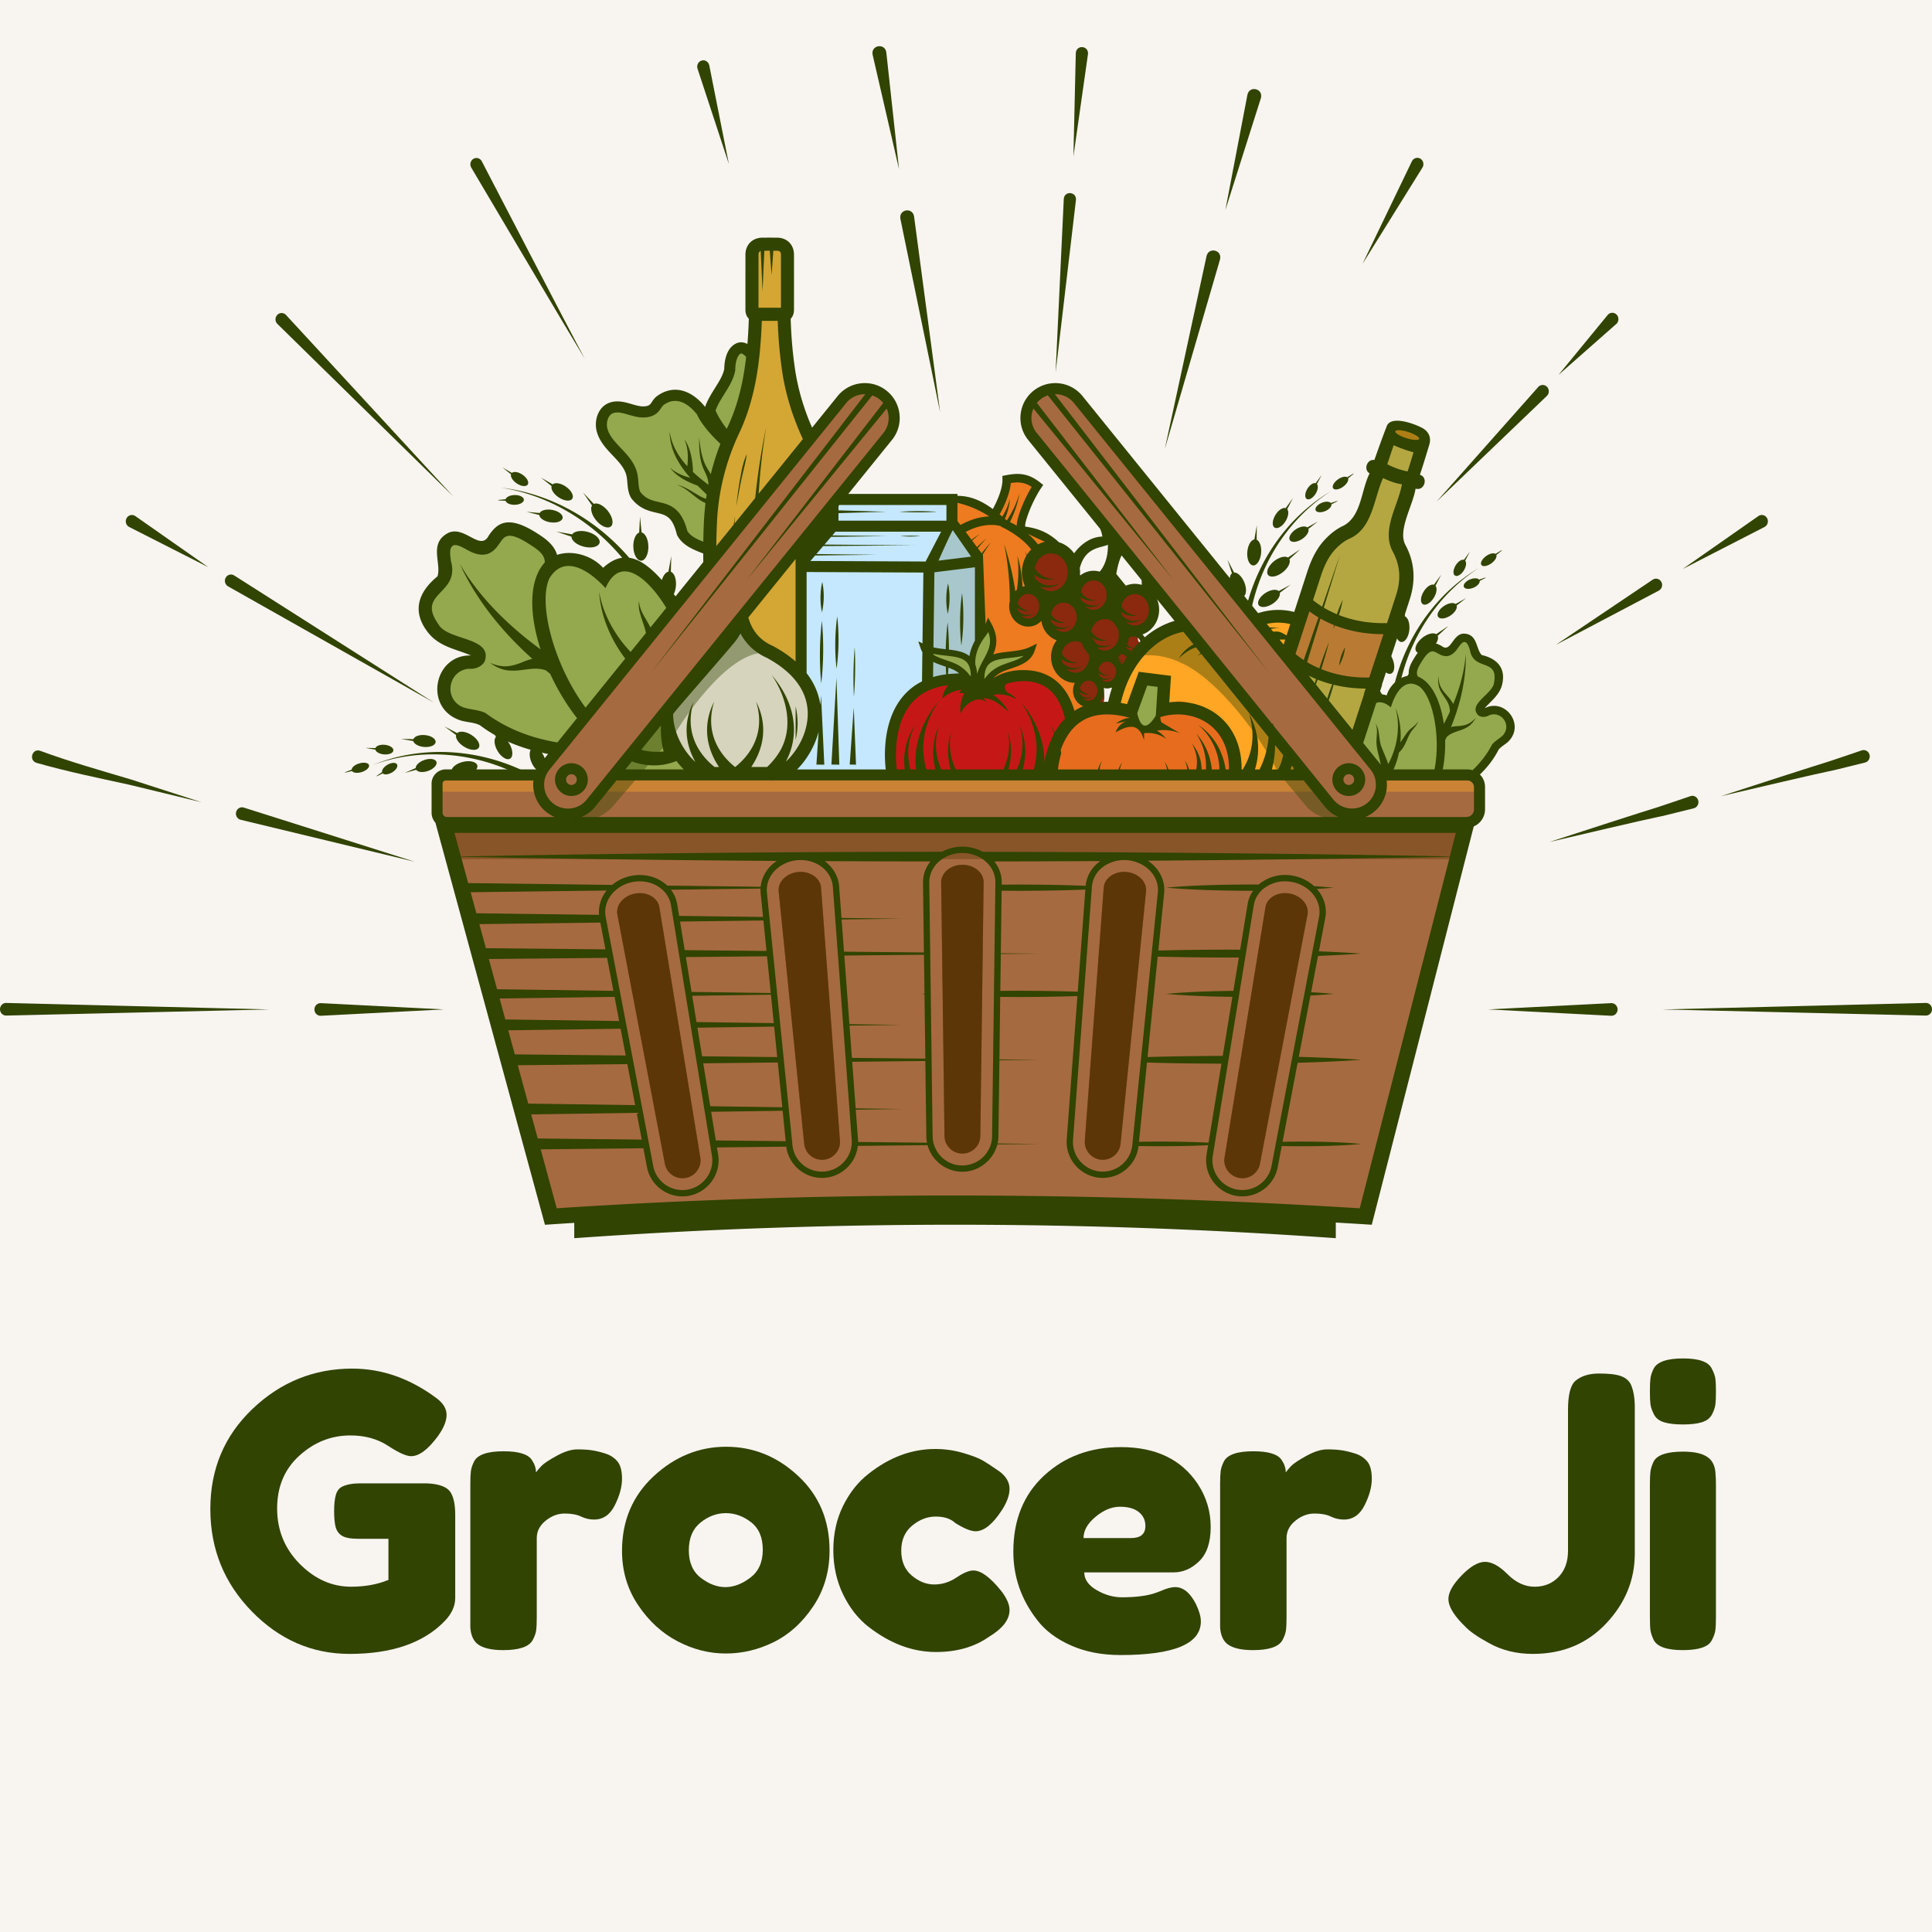 <?xml version="1.0" encoding="UTF-8"?>
<svg data-bbox="-102.4 -102.4 1228.8 1228.8" xmlns="http://www.w3.org/2000/svg" width="1024" height="1024" data-type="color">
    <rect width="100%" height="100%" fill="#808080" stroke="none"/>
    <g>
        <svg xmlns="http://www.w3.org/2000/svg" xmlns:xlink="http://www.w3.org/1999/xlink" width="1024" viewBox="0 0 768 768" height="1024">
            <path fill="#ffffff" d="M844.8-76.8v921.6H-76.8V-76.8z" data-color="1"/>
            <path fill="#f8f4f0" d="M844.8-76.8v921.6H-76.8V-76.8z" data-color="2"/>
            <path fill="#314401" d="M493.793 250.063a25 25 0 0 1 1.543-3.438l.195-.348c.477-.832.996-1.586 1.551-2.234a63 63 0 0 1 .809-3.918 80 80 0 0 1 .836-3.2c4.742-16.788 15.273-31.98 30.23-41.597-15.96 9.465-27.36 25.121-32.586 42.656-.066.2-.121.395-.18.59a73 73 0 0 0-1.136 4.43 77 77 0 0 0-1.266 7.059Zm0 0" data-color="3"/>
            <path fill="#314401" d="M504.082 228.547c-.965-1.211.113-3.668 2.402-5.484 2.04-1.614 4.344-2.18 5.504-1.43l4.856-3.285-4.278 3.96c.567 1.29-.507 3.477-2.601 5.141-2.29 1.817-4.926 2.313-5.883 1.098m0 0" data-color="3"/>
            <path fill="#314401" d="M512.738 214.738c-.699-1.058.356-2.988 2.352-4.312 1.773-1.176 3.703-1.477 4.597-.785l4.2-2.344-3.774 2.937c.371 1.094-.66 2.809-2.488 4.02-1.996 1.324-4.184 1.543-4.887.484m0 0" data-color="3"/>
            <path fill="#314401" d="M526.785 203.18q.236-.095.453-.22c1.313-.67 2.14-1.694 2.028-2.491l2.324-1.188.015-.183-2.582.851c-.296-.336-.84-.512-1.503-.52-.63-.011-1.372.137-2.118.45-1.718.719-2.808 2.039-2.425 2.953.378.91 2.09 1.063 3.808.34Zm0 0" data-color="3"/>
            <path fill="#314401" d="M533.902 193.484c.145-.097.285-.214.418-.328 1.203-.996 1.844-2.222 1.567-2.984l2.14-1.77-.02-.18-2.464 1.5c-.371-.257-.961-.296-1.637-.128-.644.144-1.37.484-2.074.988-1.613 1.148-2.453 2.73-1.887 3.54.57.808 2.348.523 3.957-.63Zm0 0" data-color="3"/>
            <path fill="#314401" d="M490.328 250.895c-1.32.757-3.55-.649-4.984-3.145-1.309-2.285-1.492-4.68-.508-5.652l-2.465-5.18 3.242 4.77c1.336-.258 3.239 1.097 4.512 3.316 1.434 2.496 1.523 5.137.203 5.89m0 0" data-color="3"/>
            <path fill="#314401" d="M494.078 237.3c-1.398.59-3.441-1.085-4.55-3.741-1.02-2.426-.903-4.829.195-5.668l-1.805-5.45 2.625 5.137c1.36-.094 3.078 1.492 4.066 3.848 1.11 2.652.88 5.277-.53 5.867Zm0 0" data-color="3"/>
            <path fill="#314401" d="M500.332 240.516c-.77-1.2.445-3.356 2.715-4.817 2.074-1.328 4.312-1.617 5.27-.738l4.734-2.559-4.309 3.262c.301 1.238-.879 3.082-2.898 4.383-2.266 1.457-4.735 1.672-5.504.469Zm0 0" data-color="3"/>
            <path fill="#314401" d="M499.527 214.52c1.239.554 2.02 2.757 1.79 5.304-.262 2.867-1.7 5.078-3.22 4.938-1.515-.137-2.53-2.57-2.273-5.434.238-2.625 1.465-4.687 2.828-4.918l.953-5.66Zm0 0" data-color="3"/>
            <path fill="#314401" d="M511.695 202.402c.743.903.496 2.895-.656 4.766-1.3 2.102-3.25 3.254-4.367 2.566-1.113-.687-.961-2.949.34-5.054 1.183-1.926 2.918-3.043 4.058-2.696l2.9-3.984Zm0 0" data-color="3"/>
            <path fill="#314401" d="M523.512 192.422c.601.73.402 2.34-.532 3.851-1.046 1.7-2.628 2.633-3.527 2.075-.898-.559-.777-2.387.27-4.086.96-1.551 2.363-2.461 3.285-2.184l2.344-3.223-1.84 3.563Zm0 0" data-color="3"/>
            <path fill="#314401" d="M213.098 309.05c-1.254-.374-2.489-.667-3.676-.84-.137-.019-.266-.042-.399-.05a14.7 14.7 0 0 0-2.718-.117 62 62 0 0 0-3.614-1.715 90 90 0 0 0-3.05-1.265c-16.254-6.34-34.723-7.114-51.418-.985 17.18-7.02 36.543-6.66 53.68-.25.199.07.39.14.581.211a74 74 0 0 1 4.22 1.762 74 74 0 0 1 6.394 3.25m0 0" data-color="3"/>
            <path fill="#314401" d="M189.734 304.277c-.386-1.5-2.996-2.117-5.824-1.394-2.515.652-4.36 2.148-4.465 3.527l-5.547 1.89 5.739-1.019c.687 1.23 3.082 1.696 5.676 1.031 2.828-.734 4.808-2.539 4.425-4.035Zm0 0" data-color="3"/>
            <path fill="#314401" d="M173.496 302.848c-.418-1.196-2.594-1.52-4.855-.723-2.016.703-3.41 2.055-3.403 3.191l-4.394 1.938 4.613-1.238c.645.96 2.637 1.171 4.703.445 2.262-.797 3.754-2.41 3.336-3.606Zm0 0" data-color="3"/>
            <path fill="#314401" d="M155.805 307.082q-.223.127-.446.23c-1.324.641-2.64.688-3.21.118l-2.356 1.136-.152-.093 2.238-1.543c-.09-.446.098-.985.492-1.512.367-.512.938-1.012 1.637-1.418 1.613-.937 3.32-1.008 3.82-.156.496.851-.41 2.308-2.023 3.242Zm0 0" data-color="3"/>
            <path fill="#314401" d="M143.781 306.91a5 5 0 0 1-.515.137c-1.524.355-2.883.125-3.328-.55l-2.704.636-.129-.13 2.688-1.058c.02-.453.34-.941.883-1.386.508-.43 1.215-.801 2.035-1.059 1.89-.59 3.664-.309 3.96.629.298.945-1 2.183-2.89 2.773Zm0 0" data-color="3"/>
            <path fill="#314401" d="M215.852 306.793c1.402-.594 1.625-3.227.5-5.875-1.028-2.422-2.829-4.016-4.2-3.813l-2.644-5.093 1.847 5.468c-1.007.907-1.082 3.243-.078 5.598 1.125 2.645 3.18 4.309 4.575 3.715m0 0" data-color="3"/>
            <path fill="#314401" d="M202.75 301.582c1.316-.766 1.21-3.402-.234-5.89-1.325-2.274-3.305-3.63-4.641-3.262l-3.254-4.723 2.512 5.191c-.895 1.032-.664 3.356.62 5.563 1.446 2.488 3.688 3.883 5 3.121Zm0 0" data-color="3"/>
            <path fill="#314401" d="M201.54 308.508c-.493-1.34-2.946-1.668-5.477-.742-2.313.851-3.891 2.46-3.766 3.754l-4.89 2.234 5.202-1.473c.801.989 2.985 1.16 5.239.332 2.53-.93 4.187-2.77 3.699-4.11Zm0 0" data-color="3"/>
            <path fill="#314401" d="M181.293 292.18c-.309 1.324.977 3.273 3.152 4.629 2.442 1.523 5.07 1.703 5.88.414.808-1.293-.524-3.57-2.966-5.094-2.234-1.395-4.62-1.66-5.629-.711l-5.09-2.652Zm0 0" data-color="3"/>
            <path fill="#314401" d="M164.285 294.574c.274 1.133 2.012 2.145 4.195 2.348 2.465.234 4.563-.629 4.684-1.934.125-1.3-1.773-2.547-4.234-2.781-2.246-.21-4.188.496-4.602 1.617l-4.93-.094Zm0 0" data-color="3"/>
            <path fill="#314401" d="M149.2 297.984c.218.918 1.62 1.735 3.39 1.899 1.992.187 3.687-.508 3.789-1.563.101-1.054-1.434-2.058-3.426-2.25-1.82-.172-3.387.399-3.719 1.301l-3.984-.07Zm0 0" data-color="3"/>
            <path fill="#314401" d="M552.723 280.516a25 25 0 0 1 1.543-3.442l.195-.347c.476-.832.996-1.582 1.55-2.235a63 63 0 0 1 .81-3.918c.257-1.074.534-2.137.831-3.199 4.746-16.785 15.278-31.98 30.235-41.598-15.961 9.465-27.36 25.125-32.586 42.66-.067.196-.121.391-.18.59a72 72 0 0 0-1.137 4.426 76 76 0 0 0-1.265 7.063Zm0 0" data-color="3"/>
            <path fill="#314401" d="M563.012 259c-.965-1.21.113-3.668 2.402-5.48 2.04-1.614 4.344-2.18 5.504-1.434l4.855-3.281-4.277 3.957c.567 1.293-.508 3.48-2.601 5.144-2.29 1.817-4.926 2.309-5.883 1.094m0 0" data-color="3"/>
            <path fill="#314401" d="M571.668 245.188c-.7-1.06.355-2.985 2.352-4.313 1.773-1.176 3.703-1.477 4.597-.785l4.2-2.34-3.774 2.934c.371 1.093-.66 2.808-2.488 4.02-1.996 1.327-4.184 1.542-4.887.483m0 0" data-color="3"/>
            <path fill="#314401" d="M585.719 233.633c.156-.059.308-.137.453-.215 1.312-.672 2.14-1.695 2.027-2.492l2.328-1.192.012-.18-2.582.852c-.297-.34-.84-.515-1.5-.52-.633-.015-1.371.137-2.121.45-1.719.715-2.809 2.035-2.426 2.95.38.913 2.09 1.066 3.809.343Zm0 0" data-color="3"/>
            <path fill="#314401" d="M592.836 223.941c.144-.101.285-.218.418-.328 1.207-1 1.848-2.222 1.57-2.984l2.137-1.774-.02-.18-2.46 1.505c-.376-.258-.965-.297-1.641-.133-.645.148-1.371.484-2.07.988-1.618 1.153-2.457 2.735-1.887 3.543.57.805 2.344.524 3.953-.633Zm0 0" data-color="3"/>
            <path fill="#314401" d="M549.258 281.352c-1.32.753-3.551-.653-4.985-3.149-1.308-2.285-1.492-4.68-.507-5.652l-2.465-5.18 3.242 4.77c1.336-.254 3.238 1.101 4.512 3.32 1.433 2.496 1.523 5.133.203 5.89m0 0" data-color="3"/>
            <path fill="#314401" d="M553.008 267.754c-1.403.59-3.442-1.082-4.551-3.742-1.02-2.426-.906-4.824.195-5.668l-1.804-5.446 2.625 5.133c1.359-.09 3.078 1.492 4.066 3.848 1.11 2.652.879 5.281-.531 5.871Zm0 0" data-color="3"/>
            <path fill="#314401" d="M559.262 270.969c-.77-1.203.445-3.36 2.715-4.817 2.074-1.332 4.312-1.62 5.27-.742l4.733-2.558-4.312 3.265c.305 1.235-.875 3.078-2.895 4.383-2.27 1.457-4.734 1.668-5.503.469Zm0 0" data-color="3"/>
            <path fill="#314401" d="M558.457 244.969c1.238.554 2.02 2.761 1.79 5.308-.263 2.864-1.7 5.078-3.22 4.934-1.515-.133-2.53-2.57-2.273-5.434.238-2.625 1.465-4.687 2.828-4.918l.953-5.66Zm0 0" data-color="3"/>
            <path fill="#314401" d="M570.625 232.852c.742.902.496 2.894-.656 4.765-1.301 2.102-3.254 3.254-4.367 2.567-1.114-.684-.961-2.95.34-5.051 1.183-1.93 2.917-3.047 4.058-2.7l2.898-3.984Zm0 0" data-color="3"/>
            <path fill="#314401" d="M582.445 222.875c.602.734.407 2.34-.527 3.855-1.05 1.7-2.633 2.633-3.531 2.07-.899-.558-.778-2.382.273-4.081.957-1.555 2.36-2.461 3.281-2.184l2.348-3.222-1.844 3.558Zm0 0" data-color="3"/>
            <path fill="#94a84e" d="m246.762 305.582 7.191 3.379 21.27-.734-4.914-6.875-7.614-15.93Zm0 0" data-color="4"/>
            <path fill="#94a84e" d="M559.16 228.836c3.047 7.934-10.86 44.11-10.86 44.11l-16.753 47.523-15.172-10.227H498.07l12.684-48.765s8.703-37.77 15.664-42.641c6.957-4.875 9.746-6.902 13.691-12.934 3.942-6.035 13.368-36.492 13.368-36.492l4.546.278 1.309.082 1.11.648 3.925 2.316s-9.215 30.52-9.32 37.727 1.07 10.45 4.117 18.383Zm0 0" data-color="4"/>
            <path fill="#94a84e" d="m560.613 169.844-.172.57-1.109-.652Zm0 0" data-color="4"/>
            <path fill="#ffa624" d="M559.16 228.836c3.047 7.934-10.86 44.11-10.86 44.11l-16.753 47.523-15.172-10.227H498.07l12.684-48.765s8.703-37.77 15.664-42.641c6.957-4.875 9.746-6.902 13.691-12.934 3.942-6.035 13.368-36.492 13.368-36.492l4.546.278 1.309.082 1.11.648 3.925 2.316s-9.215 30.52-9.32 37.727 1.07 10.45 4.117 18.383Zm0 0" fill-opacity=".3" data-color="5"/>
            <path fill="#ffa624" d="m560.613 169.844-.172.57-1.109-.652Zm0 0" fill-opacity=".3" data-color="5"/>
            <path fill="#94a84e" d="m559.332 169.762-1.316-.078.187-.586Zm0 0" data-color="4"/>
            <path fill="#ffa624" d="m559.332 169.762-1.316-.078.187-.586Zm0 0" fill-opacity=".3" data-color="5"/>
            <path fill="#ffa624" d="M440.684 281.246c4.574-7.742 5.086-17.676 10.937-24.504 4.36-5.09 11.14-7.633 17.824-8.07 6.68-.438 13.344 1.012 19.797 2.793 3.024.832 6.531 1.664 9.074-.176 1.063-.77 1.786-1.922 2.641-2.918 1.582-1.844 3.777-3.258 6.195-3.473 2.414-.207 5.012.98 6.07 3.168.883 1.825.614 3.98.278 5.98-1.629 9.802-4.18 19.86-1.855 29.52 1.777 7.375 6.355 14.262 5.894 21.836a214 214 0 0 1-25.441 3.528c-7.414.578-14.899.761-22.25-.328-7.352-1.086-14.606-3.497-20.692-7.766-3.84-2.688-7.261-6.23-8.828-10.649-1.566-4.417-.957-9.789 2.332-13.128l-1.984 4.187Zm0 0" data-color="5"/>
            <path fill="#ffa624" d="M394.418 204.355c3.992-2.785 2.363-9.816 6.152-12.875 2.903-2.351 8.852-1.332 10.543 2 1.696 3.333-.816 4.868-2.8 8.036-1.118 1.777-2.114 7.054-1.426 9.035.543 1.558 1.535.426 3.168.637 1.636.21 4.062 1.957 5.68 2.273 2.75.539 5.019 2.582 6.48 4.973 1.46 2.39 2.238 5.129 2.996 7.828l10.726 38.23c1.211 4.305 2.422 8.875 1.25 13.192-1.12 4.136-4.355 7.476-8.132 9.496-3.785 2.02-8.082 2.86-12.344 3.308-23.281 2.453-47.152-6.468-64.399-22.304-5.19-4.762-9.93-10.293-12.261-16.942-1.711-4.875-2.043-10.11-2.36-15.27-.312-5.077-.515-10.57 2.32-14.785 2.81-4.171 7.876-6.05 12.114-8.761 4.121-2.625 7.578-6.16 11.543-9.02 3.71-2.68 7.539-4.215 12.09-4.586 4.144-.336 7.883.426 11.805 1.97a36 36 0 0 1 6.847 3.57Zm0 0" data-color="5"/>
            <path fill="#c61717" d="M394.418 204.355c3.992-2.785 2.363-9.816 6.152-12.875 2.903-2.351 8.852-1.332 10.543 2 1.696 3.333-.816 4.868-2.8 8.036-1.118 1.777-2.114 7.054-1.426 9.035.543 1.558 1.535.426 3.168.637 1.636.21 4.062 1.957 5.68 2.273 2.75.539 5.019 2.582 6.48 4.973 1.46 2.39 2.238 5.129 2.996 7.828l10.726 38.23c1.211 4.305 2.422 8.875 1.25 13.192-1.12 4.136-4.355 7.476-8.132 9.496-3.785 2.02-8.082 2.86-12.344 3.308-23.281 2.453-47.152-6.468-64.399-22.304-5.19-4.762-9.93-10.293-12.261-16.942-1.711-4.875-2.043-10.11-2.36-15.27-.312-5.077-.515-10.57 2.32-14.785 2.81-4.171 7.876-6.05 12.114-8.761 4.121-2.625 7.578-6.16 11.543-9.02 3.71-2.68 7.539-4.215 12.09-4.586 4.144-.336 7.883.426 11.805 1.97a36 36 0 0 1 6.847 3.57Zm0 0" fill-opacity=".3" data-color="6"/>
            <path fill="#c61717" d="M417.586 317.566s-5.57-35.851 23.898-36.433c0 0 5.7-1.309 7.746 1.48 2.872 3.91 3.95 7.782 7.223 6.262 6.008-2.785 4.988-12.04 15.434-9.602 10.441 2.434 17.054 16.13 17.054 16.13l2.407 11.835-11.922 10.328Zm0 0" data-color="6"/>
            <path fill="#ffa624" d="M417.586 317.566s-5.57-35.851 23.898-36.433c0 0 5.7-1.309 7.746 1.48 2.872 3.91 3.95 7.782 7.223 6.262 6.008-2.785 4.988-12.04 15.434-9.602 10.441 2.434 17.054 16.13 17.054 16.13l2.407 11.835-11.922 10.328Zm0 0" fill-opacity=".6" data-color="5"/>
            <path fill="#94a84e" d="M305.969 97.066s-7.192-1.16-7.192 2.32c0 3.481.696 25.755.696 25.755s-1.856 28.546-4.176 35.273-11.836 28.313-12.531 38.52c-.696 10.21-.465 23.203-.465 23.203l.695 45.707 44.32-.23s2.809-61.005-7.191-95.602c-5.566-19.258-8.371-30.903-6.727-46.871.579-5.637-1.316-9.188-.93-19.489.466-12.3-6.495-8.586-6.495-8.586Zm0 0" data-color="4"/>
            <path fill="#ffa624" d="M305.969 97.066s-7.192-1.16-7.192 2.32c0 3.481.696 25.755.696 25.755s-1.856 28.546-4.176 35.273-11.836 28.313-12.531 38.52c-.696 10.21-.465 23.203-.465 23.203l.695 45.707 44.32-.23s2.809-61.005-7.191-95.602c-5.566-19.258-8.371-30.903-6.727-46.871.579-5.637-1.316-9.188-.93-19.489.466-12.3-6.495-8.586-6.495-8.586Zm0 0" fill-opacity=".6" data-color="5"/>
            <path fill="#c5e8ff" d="M174.336 308.633h412.39V326.8h-412.39Zm0 0" data-color="7"/>
            <path fill="#314401" d="M174.336 308.633H586.96v18.273H174.336Zm0 0" fill-opacity=".6" data-color="3"/>
            <path fill="#ffa624" d="M173.496 308.867H586.63v17.91H173.496Zm0 0" fill-opacity=".3" data-color="5"/>
            <path fill="#c61717" d="M173.496 308.867h413.309v18.528H173.496Zm0 0" fill-opacity=".3" data-color="6"/>
            <path fill="#ffa624" d="M174.336 308.633H587.28v6.094H174.336Zm0 0" fill-opacity=".4" data-color="5"/>
            <path fill="#94a84e" d="m540.773 293.14 4.61-16.011s5.222-.176 6.789 1.742c-2.266-4.789 8.121-9.281 9.805-8.7-3.25-6.96 5.8-13.23 6.789-12.995.988.23 5.277 2.957 7.484 1.566 2.203-1.39 4.7-5.976 6.672-5.047 1.969.926 2.957 6.555 5.101 7.657 2.149 1.101 6.325 1.273 7.368 6.144 1.047 4.875-7.887 13.285-7.25 15.14.64 1.856 6.902-2.202 11.312 2.204 4.406 4.41-2.785 11.37-4.062 11.777-1.274.406-5.45 10.383-9.453 11.078-4.004.696-36.782.23-36.782.23l-9.75-12.933 1.364-1.855Zm0 0" data-color="4"/>
            <path fill="#94a84e" d="m260.832 228.75-11.312-4.004s-9.73.543-10.508 4.356c-.36-8.317-18.094-6.965-20.012-4.93-.578-12.063-17.758-14.149-18.957-13.106s-5.18 7.985-9.266 7.66c-4.086-.324-10.914-4.87-12.976-2.136-2.063 2.73.687 11.285-1.492 14.39s-7.864 6.407-5.75 13.95c2.12 7.543 20.707 12.703 21.18 15.754.468 3.05-11.223 1.988-14.13 11.351-2.902 9.36 12.2 13.777 14.274 13.41s24.758 13.84 30.84 11.875c6.074-1.96 41.773-29.996 41.773-29.996l4.082-25.133-7.738-13.441Zm0 0" data-color="4"/>
            <path fill="#c5e8ff" d="m177.297 329.516 404.984-1.22-39.508 155.821-187.613-5.457-136.789 5.227Zm0 0" data-color="7"/>
            <path fill="#c5e8ff" d="M351.688 157.195a11.6 11.6 0 0 1 1.617 1.621q.73.889 1.273 1.907.54 1.014.875 2.117t.445 2.246c.075.766.075 1.527 0 2.293a12 12 0 0 1-.449 2.246 11.8 11.8 0 0 1-2.152 4.023L233.773 319.102a12 12 0 0 1-1.62 1.62q-.892.729-1.907 1.27a11.6 11.6 0 0 1-4.367 1.324c-.766.075-1.527.075-2.293-.003a11.6 11.6 0 0 1-6.266-2.598 11.8 11.8 0 0 1-2.894-3.531 12 12 0 0 1-.875-2.118 11.6 11.6 0 0 1-.446-2.246 12 12 0 0 1 0-2.293q.117-1.143.45-2.246t.879-2.117 1.273-1.902l119.527-145.457a11.6 11.6 0 0 1 3.528-2.89 11.3 11.3 0 0 1 2.117-.876 11.5 11.5 0 0 1 4.54-.445 11.8 11.8 0 0 1 4.363 1.324q1.014.545 1.906 1.277m0 0" data-color="7"/>
            <path fill="#c5e8ff" d="m318.73 226.316-1.625 81.215 51.98.926.696-81.676 8.356-17.406-1.39-11.137-43.075 2.496Zm0 0" data-color="7"/>
            <path fill="#c5e8ff" d="M544.766 320.918a11.7 11.7 0 0 1-4.02 2.152q-1.102.333-2.246.45-1.15.111-2.293 0a11.6 11.6 0 0 1-2.25-.446 12 12 0 0 1-2.117-.875 11.8 11.8 0 0 1-3.528-2.89L408.79 173.852a11.6 11.6 0 0 1-1.273-1.907 11.5 11.5 0 0 1-.88-2.113 12 12 0 0 1-.449-2.25 11.8 11.8 0 0 1 .446-4.539 12 12 0 0 1 .875-2.117 11.8 11.8 0 0 1 2.89-3.528 11.75 11.75 0 0 1 6.27-2.601 12 12 0 0 1 2.293 0q1.144.112 2.246.445a12 12 0 0 1 2.117.875c.68.363 1.313.785 1.906 1.274a11.3 11.3 0 0 1 1.622 1.617L546.38 304.465q.727.89 1.273 1.902a11.6 11.6 0 0 1 1.324 4.367c.079.762.079 1.528.004 2.29a11.6 11.6 0 0 1-.445 2.25 12 12 0 0 1-.875 2.117q-.546 1.014-1.273 1.906a12 12 0 0 1-1.621 1.621m0 0" data-color="7"/>
            <path fill="#c5e8ff" d="M293.555 246.27s-.348 4.41 15.547 14.273c15.894 9.863 25.058 38.984-1.739 47.805l-32.14-.118s-15.73-16.976-10.735-25.87c4.758-8.47 29.067-36.083 29.067-36.083Zm0 0" data-color="7"/>
            <path fill="#ffa624" d="M293.73 247.23s-1.222 4.61 14.676 14.473c15.895 9.863 25.059 38.985-1.742 47.805l-32.14-.117s-11.372-13.344-9.864-23.434c1.508-10.098 29.063-38.723 29.063-38.723Zm0 0" fill-opacity=".3" data-color="5"/>
            <path fill="#314401" d="m177.297 329.516 404.984-1.22-39.508 155.821-187.613-5.457-136.789 5.227Zm0 0" fill-opacity=".6" data-color="3"/>
            <path fill="#ffa624" d="m177.297 329.516 404.984-1.22-39.508 155.821-187.613-5.457-136.789 5.227Zm0 0" fill-opacity=".3" data-color="5"/>
            <path fill="#314401" d="M351.688 157.195a11.6 11.6 0 0 1 1.617 1.621q.73.889 1.273 1.907.54 1.014.875 2.117t.445 2.246c.075.766.075 1.527 0 2.293a12 12 0 0 1-.449 2.246 11.8 11.8 0 0 1-2.152 4.023L233.773 319.102a12 12 0 0 1-1.62 1.62q-.892.729-1.907 1.27a11.6 11.6 0 0 1-4.367 1.324c-.766.075-1.527.075-2.293-.003a11.6 11.6 0 0 1-6.266-2.598 11.8 11.8 0 0 1-2.894-3.531 12 12 0 0 1-.875-2.118 11.6 11.6 0 0 1-.446-2.246 12 12 0 0 1 0-2.293q.117-1.143.45-2.246t.879-2.117 1.273-1.902l119.527-145.457a11.6 11.6 0 0 1 3.528-2.89 11.3 11.3 0 0 1 2.117-.876 11.5 11.5 0 0 1 4.54-.445 11.8 11.8 0 0 1 4.363 1.324q1.014.545 1.906 1.277m0 0" fill-opacity=".6" data-color="3"/>
            <path fill="#ffa624" d="M351.688 157.195a11.6 11.6 0 0 1 1.617 1.621q.73.889 1.273 1.907.54 1.014.875 2.117t.445 2.246c.075.766.075 1.527 0 2.293a12 12 0 0 1-.449 2.246 11.8 11.8 0 0 1-2.152 4.023L233.773 319.102a12 12 0 0 1-1.62 1.62q-.892.729-1.907 1.27a11.6 11.6 0 0 1-4.367 1.324c-.766.075-1.527.075-2.293-.003a11.6 11.6 0 0 1-6.266-2.598 11.8 11.8 0 0 1-2.894-3.531 12 12 0 0 1-.875-2.118 11.6 11.6 0 0 1-.446-2.246 12 12 0 0 1 0-2.293q.117-1.143.45-2.246t.879-2.117 1.273-1.902l119.527-145.457a11.6 11.6 0 0 1 3.528-2.89 11.3 11.3 0 0 1 2.117-.876 11.5 11.5 0 0 1 4.54-.445 11.8 11.8 0 0 1 4.363 1.324q1.014.545 1.906 1.277m0 0" fill-opacity=".3" data-color="5"/>
            <path fill="#c61717" d="M351.688 157.195a11.6 11.6 0 0 1 1.617 1.621q.73.889 1.273 1.907.54 1.014.875 2.117t.445 2.246c.075.766.075 1.527 0 2.293a12 12 0 0 1-.449 2.246 11.8 11.8 0 0 1-2.152 4.023L233.773 319.102a12 12 0 0 1-1.62 1.62q-.892.729-1.907 1.27a11.6 11.6 0 0 1-4.367 1.324c-.766.075-1.527.075-2.293-.003a11.6 11.6 0 0 1-6.266-2.598 11.8 11.8 0 0 1-2.894-3.531 12 12 0 0 1-.875-2.118 11.6 11.6 0 0 1-.446-2.246 12 12 0 0 1 0-2.293q.117-1.143.45-2.246t.879-2.117 1.273-1.902l119.527-145.457a11.6 11.6 0 0 1 3.528-2.89 11.3 11.3 0 0 1 2.117-.876 11.5 11.5 0 0 1 4.54-.445 11.8 11.8 0 0 1 4.363 1.324q1.014.545 1.906 1.277m0 0" fill-opacity=".3" data-color="6"/>
            <path fill="#314401" d="M544.766 320.918a11.7 11.7 0 0 1-4.02 2.152q-1.102.333-2.246.45-1.15.111-2.293 0a11.6 11.6 0 0 1-2.25-.446 12 12 0 0 1-2.117-.875 11.8 11.8 0 0 1-3.528-2.89L408.79 173.852a11.6 11.6 0 0 1-1.273-1.907 11.5 11.5 0 0 1-.88-2.113 12 12 0 0 1-.449-2.25 11.8 11.8 0 0 1 .446-4.539 12 12 0 0 1 .875-2.117 11.8 11.8 0 0 1 2.89-3.528 11.75 11.75 0 0 1 6.27-2.601 12 12 0 0 1 2.293 0q1.144.112 2.246.445a12 12 0 0 1 2.117.875c.68.363 1.313.785 1.906 1.274a11.3 11.3 0 0 1 1.622 1.617L546.38 304.465q.727.89 1.273 1.902a11.6 11.6 0 0 1 1.324 4.367c.079.762.079 1.528.004 2.29a11.6 11.6 0 0 1-.445 2.25 12 12 0 0 1-.875 2.117q-.546 1.014-1.273 1.906a12 12 0 0 1-1.621 1.621m0 0" fill-opacity=".6" data-color="3"/>
            <path fill="#ffa624" d="M544.766 320.918a11.7 11.7 0 0 1-4.02 2.152q-1.102.333-2.246.45-1.15.111-2.293 0a11.6 11.6 0 0 1-2.25-.446 12 12 0 0 1-2.117-.875 11.8 11.8 0 0 1-3.528-2.89L408.79 173.852a11.6 11.6 0 0 1-1.273-1.907 11.5 11.5 0 0 1-.88-2.113 12 12 0 0 1-.449-2.25 11.8 11.8 0 0 1 .446-4.539 12 12 0 0 1 .875-2.117 11.8 11.8 0 0 1 2.89-3.528 11.75 11.75 0 0 1 6.27-2.601 12 12 0 0 1 2.293 0q1.144.112 2.246.445a12 12 0 0 1 2.117.875c.68.363 1.313.785 1.906 1.274a11.3 11.3 0 0 1 1.622 1.617L546.38 304.465q.727.89 1.273 1.902a11.6 11.6 0 0 1 1.324 4.367c.079.762.079 1.528.004 2.29a11.6 11.6 0 0 1-.445 2.25 12 12 0 0 1-.875 2.117q-.546 1.014-1.273 1.906a12 12 0 0 1-1.621 1.621m0 0" fill-opacity=".3" data-color="5"/>
            <path fill="#c61717" d="M545.328 320.918a11.7 11.7 0 0 1-4.02 2.152q-1.101.333-2.25.45a11.8 11.8 0 0 1-4.538-.446 12 12 0 0 1-2.118-.875 11.8 11.8 0 0 1-3.527-2.89L409.352 173.852a11.64 11.64 0 0 1-2.602-6.27 11.5 11.5 0 0 1 0-2.289 11.6 11.6 0 0 1 .445-2.25 11.6 11.6 0 0 1 .875-2.117q.54-1.015 1.274-1.906a11.6 11.6 0 0 1 3.523-2.895 11.5 11.5 0 0 1 2.117-.879c.735-.223 1.48-.371 2.246-.45a12 12 0 0 1 2.293 0q1.144.113 2.247.446a12 12 0 0 1 2.117.875c.68.363 1.312.785 1.906 1.274a11.5 11.5 0 0 1 1.621 1.617l119.524 145.457a11.6 11.6 0 0 1 2.152 4.02q.338 1.101.45 2.25c.077.761.077 1.527.003 2.288a12 12 0 0 1-.445 2.25 11.5 11.5 0 0 1-.88 2.118q-.54 1.014-1.269 1.906a12 12 0 0 1-1.62 1.621m0 0" fill-opacity=".3" data-color="6"/>
            <path fill="#94a84e" d="M282.242 219.004s-10.793-3.828-10.965-6.266c-.172-2.433-.976-10.406-12.789-11.656-7.398-.781-6.008-10.27-9.488-16.445-3.477-6.18-12.355-12.559-8.812-19.524 3.539-6.96 13.503 2.489 18.128-1.8 4.786-4.438 9.403-12.008 22.278 1.128 6.586-6.144 7.398-13.574 9.398-20.71 2.406-8.567 8.961-6.61 9.75.433.781 7.05-15.203 47.18-16.16 52.906-1.594 9.575-1.336 21.93-1.336 21.93Zm0 0" data-color="4"/>
            <path fill="#314401" d="M179.734 328.297h399.239v13.226H179.734Zm0 0" fill-opacity=".4" data-color="3"/>
            <path fill="#c5e8ff" d="m379.18 208.215 10.27 14.793.519 76.922-20.535 6.617.347-79.766Zm0 0" data-color="7"/>
            <path fill="#314401" d="m379.18 208.215 10.27 14.793.519 76.922-20.535 6.617.347-79.766Zm0 0" fill-opacity=".2" data-color="3"/>
            <path fill="#c61717" d="M354.234 306.95s-5.57-35.852 23.899-36.43l11.836 3.94s8.12-8.233 18.562-5.796c10.446 2.434 17.059 16.125 17.059 16.125l-7.309 16.824-2.203 5.336Zm0 0" data-color="6"/>
            <path fill="#c61717" d="M411.605 220.672c-3.402 3.062-3.921 8.816-1.12 12.437-4.051.555-7.594 3.786-8.524 7.762-.363 1.547-.309 3.316.703 4.543.77.934 1.965 1.406 3.149 1.664 3.23.711 6.734.082 9.511-1.715.77 3.305 3.324 6.133 6.531 7.223-.84 3.238-1.695 6.605-1.062 9.89.629 3.282 3.203 6.454 6.539 6.614-.3 3.926 1.004 7.95 3.55 10.95 1.075 1.265 2.544 2.417 4.204 2.315 1.851-.117 3.281-1.82 3.707-3.628.422-1.805.059-3.684-.3-5.5 2.917 1.132 6.12-1.07 7.866-3.66 1.75-2.594 2.77-5.712 4.985-7.919 1.14-1.136 2.691-2.28 2.562-3.89-.105-1.301-1.332-2.258-1.582-3.54-.379-1.913 1.45-3.437 2.664-4.96 2.575-3.227 2.7-7.703 2.703-11.828 0-1.028-.039-2.172-.753-2.91-.762-.782-2.02-.817-3.07-.543-1.055.273-2.044.796-3.126.957-3.75.562-6.691-3.258-10.37-4.184-2.126-.535-4.368-.078-6.548-.32-4.172-.47-6.996-3.508-8.648-7.14-1.434-3.145-3.41-4.735-7.086-4.86-2.34-.082-4.735.66-6.485 2.238Zm0 0" data-color="6"/>
            <path fill="#314401" d="M411.605 220.672c-3.402 3.062-3.921 8.816-1.12 12.437-4.051.555-7.594 3.786-8.524 7.762-.363 1.547-.309 3.316.703 4.543.77.934 1.965 1.406 3.149 1.664 3.23.711 6.734.082 9.511-1.715.77 3.305 3.324 6.133 6.531 7.223-.84 3.238-1.695 6.605-1.062 9.89.629 3.282 3.203 6.454 6.539 6.614-.3 3.926 1.004 7.95 3.55 10.95 1.075 1.265 2.544 2.417 4.204 2.315 1.851-.117 3.281-1.82 3.707-3.628.422-1.805.059-3.684-.3-5.5 2.917 1.132 6.12-1.07 7.866-3.66 1.75-2.594 2.77-5.712 4.985-7.919 1.14-1.136 2.691-2.28 2.562-3.89-.105-1.301-1.332-2.258-1.582-3.54-.379-1.913 1.45-3.437 2.664-4.96 2.575-3.227 2.7-7.703 2.703-11.828 0-1.028-.039-2.172-.753-2.91-.762-.782-2.02-.817-3.07-.543-1.055.273-2.044.796-3.126.957-3.75.562-6.691-3.258-10.37-4.184-2.126-.535-4.368-.078-6.548-.32-4.172-.47-6.996-3.508-8.648-7.14-1.434-3.145-3.41-4.735-7.086-4.86-2.34-.082-4.735.66-6.485 2.238Zm0 0" fill-opacity=".4" data-color="3"/>
            <path fill="#94a84e" d="M449.402 283.137s3.395-12.184 4.352-12.356c.957-.176 9.226-1.043 9.226-1.043l.082 12.356-6.261 7.304s-6.094 0-7.399-6.261m0 0" data-color="4"/>
            <path fill="#94a84e" d="M392.102 272.52s1.476-5.352 9.964-8.266c8.485-2.914 8.004-6.133 8.004-6.133l-16.53 3.266 1.39-5.614-2.22-7.703-5.526 10.137-.91 5.613-4.223-3.742-14.055-1.957 2.652 3.527s8.227 3.438 8.399 3.524c.168.086 5.348 5.527 5.348 5.527s2.746 4.742 2.96 4.7c.22-.04 4.743-2.868 4.743-2.868Zm0 0" data-color="4"/>
            <path fill="#c61717" d="M519.684 239.43s5.683 6.379 16.011 8.582 19.028 1.043 19.028 1.043l-8.352 22.39s-12.531-.113-17.867-1.273-16.59-8.817-16.59-8.817Zm0 0" fill-opacity=".3" data-color="6"/>
            <path fill="#c61717" d="m176.098 328.848 404.98-1.215-39.5 155.812-187.613-5.449-136.797 5.219Zm0 0" fill-opacity=".3" data-color="6"/>
            <path fill="#314401" d="M534.684 257.316a17.7 17.7 0 0 0-2.375 7.286 17.8 17.8 0 0 0 2.375-7.286m0 0" data-color="3"/>
            <path fill="#314401" d="M316.277 280.785v13.277c1.07-4.37 1.04-8.859 0-13.277m0 0" data-color="3"/>
            <path fill="#314401" d="M326.453 271.688a120 120 0 0 0 .254-24.903 120.3 120.3 0 0 0-.254 24.903m0 0" data-color="3"/>
            <path fill="#314401" d="M326.742 243.398c.899-3.96.95-8.093.121-12.074a28.6 28.6 0 0 0-.12 12.074m0 0" data-color="3"/>
            <path fill="#314401" d="m330.504 303.922 3.133.043-1.137-34.633Zm0 0" data-color="3"/>
            <path fill="#314401" d="M332.805 245.02a84 84 0 0 0-.258 20.785 84 84 0 0 0 .258-20.785m0 0" data-color="3"/>
            <path fill="#314401" d="m337.773 303.922 2.504.043-.898-22.711Zm0 0" data-color="3"/>
            <path fill="#314401" d="M339.758 257.238a153.5 153.5 0 0 0-.313 19.746c.532-6.55.637-13.18.313-19.746m0 0" data-color="3"/>
            <path fill="#314401" d="M376.871 231.914a28.6 28.6 0 0 0-.121 12.074c.898-3.96.95-8.093.121-12.074m0 0" data-color="3"/>
            <path fill="#314401" d="M382.426 235.781a84.3 84.3 0 0 0-.266 20.781 84 84 0 0 0 .266-20.78m0 0" data-color="3"/>
            <path fill="#314401" d="M590.133 281.598c2.543-2.985 5.984-5.254 7.008-9.578 1.507-6.536-2.051-10.207-8.16-11.649-2.293-2.5-1.63-7.984-6.59-8.465-4.993-.543-5.442 7.844-9.27 4.922-3.074-1.738-6.465-2.765-11.07 4.965-1.598 2.539-2.348 4.644-1.98 6.777-3.997.52-7.716 3.934-8.837 7.848-1.101-.332-2.101-.488-3.007-.504.39-1.203.785-2.398 1.171-3.586l-.101-.031c3.719-11.367 7.453-22.703 11.14-34.2 2.418-7.546 1.84-14.742-1.71-21.382-3.27-5.82 2.957-15.8 3.984-22.477 3.496 1.063 5.215-4.398 1.726-5.527 1.352-4.004 2.43-7.676 3.711-11.856.985-3.203-.457-5.671-3.238-6.972-3.441-1.735-12.394-4.844-13.75-.207-1.969 5.015-3.426 9.304-4.832 13.183-2.926-.433-4.437 3.809-1.89 5.317-3.407 6.707-3.2 17.023-10.438 20.828-2.395 1.094-4.574 2.672-6.848 4.976-4.207 4.258-6.273 9.528-7.597 13.637-1.692 5.23-3.39 10.45-5.082 15.649-4.657-1.215-9.516-1.075-14.356.453l-7.262-8.985-.953-1.18-1.578-1.945-60.023-74.175c-4.817-5.954-13.578-6.871-19.524-2.059a13.82 13.82 0 0 0-5.062 9.336 13.75 13.75 0 0 0 3.008 10.176l28.566 35.297h.004c.453.972.766 2.015.898 3.117-6.902.125-11.214 6.672-11.214 6.672-1.5-2.106-3.618-3.688-6.055-4.43l-.996-.918c-3.84-3.164-7.395-4.594-12.399-5.29-.27-2.108 2.934-10.28 6.297-15.273l.871-1.296-1.23-.97c-4.695-3.702-8.559-3.862-13.606-2.886l-1.394.27.027 1.418c.07 4.113-2.586 9.488-3.824 11.757-4.719-3.453-8.95-5.218-14.066-5.257v-.758h-43.399l17.356-21.453a13.73 13.73 0 0 0 3.011-10.176 13.84 13.84 0 0 0-5.062-9.336c-5.95-4.812-14.711-3.895-19.524 2.059l-10.171 12.57c-3.368-7.703-5.653-15.547-6.793-23.336-.934-6.352-1.497-12.89-1.723-19.957.742-.727 1.324-1.867 1.324-3.68q.01-3.891.008-7.777v-6.492c0-2.535 0-5.063-.008-7.598-.02-3.875-2.726-6.621-6.59-6.68a239 239 0 0 0-6.05-.004c-3.915.055-6.649 2.829-6.66 6.743q-.006 10.934-.005 21.855c.004 1.785.622 2.906 1.352 3.621a181 181 0 0 1-.559 10.031c-1.578-.812-3.148-.882-4.609-.144-3.86 1.941-4.555 7.11-4.61 10.172-.538 2.512-2.093 4.98-3.734 7.597-1.46 2.352-2.984 4.774-3.855 7.399-5.817-7.215-12.973-8.82-19.164-4.27-.953.72-1.524 1.575-1.973 2.254-.715 1.078-1.039 1.563-2.7 1.77-1.651.207-3.468-.317-5.386-.88-2.64-.769-5.637-1.636-8.707-.577-4.71 1.625-6.324 7.265-5.121 11.582 1.094 3.918 3.777 6.742 6.371 9.472 2.395 2.532 4.664 4.922 5.39 7.918.212.872.294 1.84.376 2.86.156 1.887.336 4.023 1.441 5.984l.18.27c3.199 4.093 6.879 4.96 9.851 5.66 3.864.91 6.426 1.512 8.176 8.555l.07.277.133.254c2.172 3.937 6.164 5.515 10.032 7.035q.144.054.277.11c0 .542 0 1.09.008 1.628.004.207.004.418.004.625.003.383.003.762.015 1.145l-6.613 8.176-1.578 1.941-.953 1.18-1.88 2.328c-.238-.29-.468-.578-.702-.871.402-.864.695-1.91.816-3.063.293-2.836-.582-5.293-1.992-5.824l.164-6.223-1.117 6.164c-1.078.25-2.07 1.543-2.621 3.34-2.032-2.265-4.121-4.308-6.274-5.87-2.16-1.571-4.387-2.65-6.703-2.974-12.922-15.07-31.125-25.57-51.133-27.91 19.075 2.93 36.215 13.352 48.328 27.903-1.62.222-3.3.851-5.023 1.984-.836.543-1.688 1.219-2.555 2.004a16 16 0 0 0-1.23-1.215c-4.5-4.02-11.465-5.805-17.063-3.926-.968-3.32-3.535-5.828-7.62-8.363-12.098-7.934-16.27-4.05-19.493.61-3.457 6.917-10.016-4.883-16.848-.583-6.832 4.192-2.004 11.637-3.558 16.856-7.809 6.383-10.36 14.2-3.586 22.574 4.508 5.527 11.078 6.383 16.879 8.899-14.453-.418-18.672 19.925-5.293 25.386 2.887 1.285 6.23.969 8.883 2.367 7.933 5.985 17.289 9.48 27.05 11.403l-2.804 3.472a13.7 13.7 0 0 0-1.688 2.649h-36.144a5.67 5.67 0 0 0-5.668 5.668v11.515c0 1.532.578 2.97 1.543 4.051l43.53 159.79 2.56-.169c2.746-.18 5.507-.363 8.265-.535.266-.015.543-.035.817-.05v6.085a2145 2145 0 0 1 302.73 0v-6.207c3.898.223 7.805.453 11.707.7l2.586.164 40.547-158.344a7.38 7.38 0 0 0 4.484-6.793V312.8a6.96 6.96 0 0 0-2.039-4.918c2.961-2.856 5.512-6.102 7.395-9.809 1.11-1.508 3.062-2.238 4.328-3.754 5.996-6.695-1.903-16.93-9.875-12.757Zm-37.238-.403c1.543-5.215 5.27-12.261 11.44-8.226 3.493 2.828 6.036 10.57 6.65 19.219l-.032.03.035.032c.016.191.032.367.04.559l-.028.039.027.015c.258 4.293.032 8.782-.785 12.992h-16.281c.969-2.132 1.676-4.414 2.156-6.746 2.418-2.074 3.074-5.359 4.637-7.964.96-1.493 2.605-2.75 2.976-4.575-.472 1.149-1.437 1.91-2.378 2.672-.98.738-1.934 1.735-2.59 2.785-.66.953-1.336 2.082-2.082 3.075.383-4.801-.246-9.625-1.977-13.754 1.473 5.148 1.235 10.558-.125 15.539a4 4 0 0 0-.074.277l-.04.024.024.019c-.64 2.215-1.515 4.453-2.644 6.535-.625-2.023-1.563-3.969-2.313-5.894-1.183-2.457-1.136-5.075-1.664-7.72-.215-.89-.547-1.769-1.066-2.503 1.125 2.578.207 5.3.379 8.02.187 2.707 1.254 5.601 1.683 8.386a13 13 0 0 0-.61-.824l-6.362-7.863 5.183-15.903c1.563-.632 3.489-.23 5.82 1.754m-34.688-31.074q.783-2.426 1.578-4.848.363-1.119.73-2.238a41 41 0 0 0 3.587 2.395l-.692 1.996-1.707 4.953-3.453 9.996a34 34 0 0 1-3.258-2.406q1.601-4.91 3.215-9.844Zm-7.957 6.121-1.09-1.351-.512-.633c.747-.035 1.5-.035 2.25-.004-.222.668-.433 1.328-.656 1.988Zm9.992 12.352c.906.445 1.871.89 2.903 1.32a83 83 0 0 0-.485 1.68v-.012l-2.406-2.984v-.012Zm3.531 1.578a48 48 0 0 0 5.79 1.875 66 66 0 0 0-1.95 5.648l-1.918-2.37-2.308-2.848h-.008l-.305-.383c.242-.64.473-1.281.703-1.93Zm6.344 2.015c3.719.915 7.965 1.504 12.75 1.524-.242.734-.484 1.476-.726 2.215l.101.027c-.273.832-.539 1.664-.812 2.492-1.266 3.864-2.528 7.743-3.801 11.645l-1.094-1.352-3.703-4.59-2.418-2.984h-.004l-.644-.8-1.578-1.954h-.004a68 68 0 0 0 1.93-6.226Zm14.188-2.87c-7.88.167-14.239-1.372-19.09-3.333a150 150 0 0 0 3.074-10.75 147 147 0 0 0-3.84 10.438 41 41 0 0 1-4.86-2.461l3.087-10.047 1.578-5.133.656-2.133a44 44 0 0 0 5.395 2.582q-.16.75-.297 1.497.332-.68.637-1.364c5 1.961 11.386 3.485 19.203 3.485h.093c-1.875 5.754-3.754 11.472-5.632 17.218Zm9.703-92.34a49.4 49.4 0 0 0 7.894 2.8c-.703 2.352-1.554 5.243-2.367 7.621-2.86-.554-5.539-1.53-8.07-2.859.078-.23 2.168-6.52 2.543-7.562m-22.832 40.988c1.777-1.797 3.422-3.004 5.164-3.793 9.328-4.063 9.7-15.856 13.445-24.129 2.7 1.273 5.246 2.191 7.516 2.45-1.582 8.816-8.34 18.163-3.582 26.898 2.836 5.304 3.27 10.863 1.308 16.976-1.242 3.883-2.504 7.758-3.754 11.613v-.292c-7.836.203-14.18-1.286-19.046-3.208a44 44 0 0 0 1.539-6.054 44 44 0 0 0-2.313 5.742 41 41 0 0 1-5.219-2.617l6.48-21.09-7.144 20.687a35 35 0 0 1-3.617-2.582c.992-3.066 1.988-6.132 2.977-9.195 1.215-3.734 2.902-8.016 6.242-11.406Zm-18.27 30.117q-.733 2.263-1.472 4.508a24 24 0 0 0-2.344-1.235c-.926-.417-2.024-.28-3.031-.292l-.848-1.04a11.2 11.2 0 0 1 3.941-.195 38 38 0 0 0-4.437-.422l-1.145-1.41c3.149-.68 6.29-.644 9.336.086M412.13 172.137a9 9 0 0 1-.484-.66 18 18 0 0 1-.364-.579c-.07-.117-.136-.226-.191-.347-.04-.078-.086-.164-.121-.242a8 8 0 0 1-.535-1.352 5 5 0 0 1-.125-.465 9 9 0 0 1-.137-.625 1.5 1.5 0 0 1-.04-.262 9.2 9.2 0 0 1-.066-2.437c.016-.125.036-.27.055-.402.02-.153.05-.297.082-.438.05-.262.106-.52.184-.777a6 6 0 0 1 .101-.332c.09-.285.192-.563.313-.824l55.726 68.222-54.363-70.457.14-.172c.176-.21.38-.418.579-.617.215-.207.43-.39.656-.578q.412-.327.84-.602c.086-.066.176-.12.27-.171.128-.083.257-.153.382-.223.11-.055.215-.117.328-.164a11 11 0 0 1 .77-.332c.133-.051.262-.102.398-.14l61.555 77.16 3.148 3.94 13.625 17.071.657.82 2.37 2.973.97 1.207 5.632 7.059-5.441-7.075-.867-1.125-2.504-3.246-.856-1.125-12.714-16.53-3.204-4.157-59.582-77.457c.282-.004.575.004.868.031.148.004.293.02.437.04q.158.009.317.042.247.031.5.086.313.06.628.148c.239.067.465.141.692.227a9 9 0 0 1 1.133.492c.097.051.195.098.289.156.238.125.465.27.683.426.106.07.211.153.313.223.09.066.176.137.262.2a9 9 0 0 1 1.097 1.026c.13.137.242.278.363.418l56.516 69.856 3.914 4.836 3.043 3.758 1.617 1.996 2.14 2.648 1.829 2.262 3.145 3.89h.007l.243.31.566.698 2.09 2.575 1.543 1.894.16.207.043.055.918 1.137.195.242 1.328 1.648 2.274 2.813.152.18 1.785 2.19.489.61v.016l1.203 1.472h.007l.75.946 1.45 1.793 1.336 1.648.918 1.133.453.558 2.636 3.254 1.336 1.664.813.993.777.957 1.239 1.535 2.421 2.988.086.106 3.188 3.945.316.398 4.14 5.125 1.7 2.086.344.426.02.027.788.977.715.89.64.786 1.009 1.242.226.281.856 1.051 4.48 5.543.086.105a10 10 0 0 1 .598.82q.134.212.261.434c.086.14.16.293.243.442.187.363.347.73.472 1.125h.004c.07.21.137.418.192.629q.036.128.074.273c.039.184.074.367.113.555a9.7 9.7 0 0 1 .102 2.68 9.45 9.45 0 0 1-3.465 6.382 9.4 9.4 0 0 1-6.969 2.055 3 3 0 0 1-.312-.035 10 10 0 0 1-2.141-.555 9.5 9.5 0 0 1-1.594-.797 10 10 0 0 1-.386-.262l-.036-.019-.035-.031c-.09-.067-.187-.137-.277-.207q-.134-.105-.262-.211c-.09-.07-.176-.153-.262-.227-.093-.086-.191-.172-.285-.258a10 10 0 0 1-.797-.855l-.011-.02-.45-.546-1.195-1.477-.926-1.145-.347-.43-2.344-2.898-.934-1.152-.03-.035-.368-.45-1.461-1.824-.129-.152-1.55-1.926-.016-.015-.332-.403-1.293-1.617-.086-.11-2.012-2.484-1.633-2.004v-.011l-.765-.953h-.008l-.63-.786-2.25-2.78-.257-.313-.574-.703-.172-.207-1.961-2.418-2.023-2.508-.102-.121a16 16 0 0 0-.207-1.008c-.055.176-.113.351-.176.535l-.125-.156-.664-.832-.84-1.032h-.004v-.015l-2.593-3.211-1.114-1.387-.64-.781-2.121-2.621-5.926-7.324-2.07-2.551-1.063-1.32-.125-.153-2.437-3.008-1.102-1.37-.625-.778-.281-.348-.274-.328-1.043-1.289-1.507-1.867-.262-.328h-.004l-.047-.067h-.004l-.05-.062-.747-.926-1.3-1.613-1.243-1.528-.316-.398-1.563-1.93-3.949-4.886h-.008l-12.515-15.473-1.805-2.23-.102-.126-1.91-2.359-6.593-8.14h-.004l-1.32-1.649h-.008l-4.957-6.133-23.938-29.586-6.488-8.015Zm164.19 168.312-9.27-.207a11150 11150 0 0 0-176.35-1.62 15.5 15.5 0 0 0-2.735-1.192l-.184-.067h-.086a16.6 16.6 0 0 0-5.148-.812c-1.777 0-3.66.293-5.387.867-.96.312-1.883.71-2.75 1.187h-.004c-63.886.02-127.781.614-191.191 1.852l-2.559-9.375h398.059l-2.403 9.36Zm-75.668 14.43a11.2 11.2 0 0 1 2.067-1.969h.07l.328-.226c2.207-1.532 4.867-2.348 7.68-2.348.89 0 1.77.074 2.625.23a14.54 14.54 0 0 1 6.121 2.61c.504.367.977.773 1.422 1.203.57.547 1.094 1.172 1.562 1.855 1.723 2.493 2.36 5.422 1.82 8.243l-18.902 99.058c-1.062 5.52-5.937 9.516-11.597 9.516-.692 0-1.391-.063-2.086-.176-6.336-1.125-10.664-7.16-9.657-13.453l16.293-99.563a10.5 10.5 0 0 1 2.262-4.984Zm-44.71 67.492c9.906.313 19.84.418 29.605.461l-5.133 31.398c-6.516-.328-13.129-.414-19.57-.44-2.668.015-5.371.038-8.078.085l3.183-31.504Zm36.515-41.758-2.176 13.27c-8.898.11-17.96.39-26.707 1.195 8.63.785 17.543 1.074 26.324 1.184l-3.843 23.465c-9.844.05-19.89.16-29.89.464l4.034-39.91c9.125.23 18.262.317 27.23.356 1.669 0 3.352-.012 5.032-.028ZM460.25 354.84l-10.137 100.375c-.004.05-.015.101-.031.187-.727 5.891-5.758 10.328-11.719 10.328-.316 0-.68-.015-1.05-.039-6.395-.57-11.227-6.203-10.766-12.558l7.422-99.477.082-1.144.015-.157v-.062c.352-3.652 2.614-6.914 6.07-8.766h.071l.273-.136c1.977-1.004 4.122-1.508 6.387-1.508a14.16 14.16 0 0 1 6.262 1.426l.258.129h.086a13.2 13.2 0 0 1 4.257 3.343c1.926 2.328 2.829 5.192 2.524 8.051Zm-246.488 97.726-2.61-9.586 41.93-.605 2.023 10.637-41.351-.446Zm124.89-32.05-.957-12.817 20.996-.289-21.035-.285-2.031-27.285 31.664-.313.207 15.453c-.453.036-.914.067-1.367.102.453.035.914.066 1.367.102l.344 25.636-29.18-.304Zm28.258-69.637.363 27.738-31.765-.308-.957-12.801 24.14-.313-24.183-.304-.938-12.536c-.28-3.992-2.41-7.53-5.703-10.027h-.004c13.992.059 28 .098 42 .106v.003c-1.953 2.45-2.992 5.407-2.941 8.438Zm-84.574 88.863-2.79-17.066 29.63-.313 1.797 17.79zm-3.246-19.844-1.863-11.375 30.503-.421 1.22 12.101-29.864-.305Zm-2.223-13.605-1.71-10.445 31.296-.438 1.137 11.297-30.723-.418Zm-1.965-11.988-2.261-13.852 32.265-.312 1.477 14.597-31.473-.433Zm27.473-39.223.953 9.418-33.367-.422-.75-4.59a13.1 13.1 0 0 0-2.508-5.808l35.613-.457c-.027.648-.003 1.277.059 1.859m-30.191 22.61-1.848-11.36 33.137-.426 1.222 12.106zm30.199-25.305v.117h-.004l-37.137-.469c-.383-.367-.781-.71-1.195-1.015-2.695-2.051-6.145-3.188-9.719-3.188-1.039 0-2.07.094-3.062.273-2.36.418-4.641 1.336-6.57 2.645q-.709.474-1.352 1.008l-.004.004-57.23-.723-2.84-10.437a9908 9908 0 0 0 125.62 1.625h-.085a15 15 0 0 0-3.325 2.968c-1.738 2.11-2.804 4.594-3.082 7.203Zm-115.285 2.289 54.047-.68c-.223.262-.43.54-.622.817-1.824 2.66-2.675 5.8-2.382 8.851l-48.77-.621-2.273-8.36Zm6.054 22.246-2.605-9.57 48.105-.618 2.032 10.653zm1.176 4.3 47.004-.464 2.5 13.117-46.23-.64Zm6.547 24.036-2.273-8.352 45.691-.633 1.824 9.602-45.238-.617Zm1.164 4.297 44.668-.614 2.023 10.641-44.078-.453zm3.79 13.894 43.55-.453 3.113 16.313-42.508-.61-4.164-15.25Zm34.937-58.992a8 8 0 0 1-.125-.894c-.262-2.551.414-5.079 1.945-7.317q.514-.733 1.152-1.414a13 13 0 0 1 2.344-2 14.7 14.7 0 0 1 5.629-2.262 15 15 0 0 1 2.61-.226c3.027 0 5.94.953 8.206 2.68.586.433 1.13.94 1.641 1.511 1.36 1.543 2.258 3.39 2.57 5.356l16.274 99.53c1.015 6.298-3.317 12.345-9.645 13.462q-1.05.181-2.09.183c-5.652 0-10.535-3.996-11.597-9.496l-18.914-99.11Zm43.785 88.883-1.86-11.383 28.418-.414 1.22 12.094-27.782-.297Zm20.308-98.516a10 10 0 0 1-.039-1.543q.023-.31.051-.625c.227-2.11 1.098-4.14 2.527-5.875 1.149-1.394 2.676-2.578 4.41-3.422a14.8 14.8 0 0 1 5.137-1.421c.41-.036.856-.055 1.32-.055 2.313 0 4.567.535 6.52 1.543l.137.066c3.586 1.926 5.879 5.301 6.152 9.055l7.496 100.574c.028.277.028.547.028.817 0 .5-.028.96-.086 1.437-.676 5.484-5.18 9.824-10.707 10.316-.368.028-.723.04-1.043.04-5.961 0-10.871-4.247-11.7-10.118-.019-.152-.035-.281-.054-.414l-10.145-100.383Zm36.207 98.113-.882-11.812 18.503-.266-18.546-.273-1.375-18.516 29.074-.304.398 29.996c.004.82.09 1.652.258 2.484l-27.39-.297v-.012c0-.332-.004-.664-.036-1.007Zm28.34-102.082c-.039-2.75 1.024-5.437 3.031-7.585.067-.07.122-.137.2-.211 1.425-1.45 3.265-2.575 5.312-3.25a14.6 14.6 0 0 1 4.598-.735c1.57 0 3.055.246 4.55.746l.192.067h.078c1.961.68 3.723 1.773 5.11 3.187.07.063.132.133.195.207l.02.02c1.984 2.117 3.042 4.808 2.995 7.574l-1.32 100.844c-.008.847-.12 1.699-.32 2.539l-.09.351c-1.406 5.114-6.102 8.68-11.406 8.68s-9.86-3.465-11.344-8.469a10 10 0 0 1-.21-.816 12 12 0 0 1-.263-2.274Zm62.172 1.18-.012.09c-8.793-.363-17.671-.465-26.332-.5-2.324.012-4.68.027-7.035.05l.004-.769c.043-3.047-.988-6.02-2.937-8.469 14.09-.019 28.175-.07 42.254-.144h-.004l-.121.004c-3.32 2.312-5.442 5.828-5.82 9.738Zm-33.933 41.863.19-14.66 15.575-.152-15.574-.152.328-24.864q3.558.04 7.07.051c8.618-.035 17.465-.137 26.215-.5l-3.027 40.598c-7.754-.266-15.563-.348-23.188-.387a974 974 0 0 0-7.59.059Zm-166.5-69.14c.296-.121.59-.258.87-.399q.649-.322 1.25-.703h.008c.184-.12.364-.23.54-.363a13.4 13.4 0 0 0 2.796-2.637l1.102-1.34.39-.5.208-.246 1.398-1.726.469-.59.62-.746.536-.676 1.375-1.71.227-.27.574-.72 1.535-1.89h61.41l.168.184c.059-.063.11-.121.172-.184h211.445l.352.434 1.18 1.457.574.719.222.27 1.301 1.612.086.102.535.676.61.746.476.59 1.395 1.726.207.246.394.5 1.04 1.27.066.07a13.6 13.6 0 0 0 2.797 2.64c.175.126.351.243.535.368h.004c.414.246.832.473 1.25.691.293.149.582.278.883.403H231.16Zm20.015-22.078c5.785 2.047 11.79 2.226 17.758-.172a30 30 0 0 0 2.902 3.351h-23.226l2.562-3.18Zm11.559-14.262.035.195v.016c-.152 3.379.187 6.793 1.066 10.082a24.7 24.7 0 0 1-8.937-.629l2.543-3.14.054-.083 5.235-6.449Zm45.957-56.8 5.008-6.208 13.324-16.469c.031.512.05 1.032.074 1.555l.168-2.074-11.008 13.11.012 1.609v39.804c-2.434-2.144-5.406-4.234-9.05-6.183l-.184-.082c-4.868-2.153-8.07-5.926-9.547-11.23l11.195-13.84Zm121.262 4c-.086-.138-.172-.266-.25-.407q.054-.26.136-.508c.68-2.316 2.637-3.984 4.918-3.984 2.863 0 5.195 2.62 5.195 5.84 0 3.218-2.332 5.855-5.195 5.855-1.281 0-2.453-.523-3.355-1.39a6.5 6.5 0 0 0 3.133.203 6.8 6.8 0 0 0 2.96-1.278 6.44 6.44 0 0 1-3.011.735c-1.793.015-3.446-.832-4.606-2.11a6.7 6.7 0 0 1-.277-1.234 9 9 0 0 0 1.047.676c1.648.851 3.562 1.039 5.203.52-2.43.245-4.645-1.013-5.899-2.915Zm44.515 20.534c-2.453 1.32-4.558 3.297-5.89 5.649 1.875-1.903 4.261-3.649 6.851-4.465l1.813 2.242c-.399.43-.782.86-1.188 1.254a8 8 0 0 1 1.5-.867l2.914 3.594.102.105 1.492 1.863.64.786 3.86 4.765 1.707 2.117 2.906 3.582.152.188h.004l4.137 5.12.219.274 1.187 1.457 3.11 3.86.484.594.102.125 3.656 4.52.07.085c-.367 4.473-1.562 8.871-3.586 12.863h-1.82c.938-3.113 1.371-6.351 1.223-9.515-.188-4.563-1.555-8.899-3.563-12.754 1.246 4.176 1.695 8.523 1.067 12.633-.52 3.484-1.793 6.75-3.582 9.636h-.457c.09-9.246-3.344-16.953-9.79-21.828-5.242-3.969-12.14-5.664-18.957-4.851l.676-10.52-12.793-1.617-4.668 12.863a39 39 0 0 0-2.488-.48c2.18-9.465 6.82-17.551 13.55-22.93 3.5-2.797 7.344-4.59 11.321-5.352l4.047 5.008Zm35.649 44.036c-.465 1.98-1.047 3.933-2.051 5.671h-2.469c.867-3.168 1.266-6.41 1.29-9.668l1.874 2.317 1.356 1.672Zm3.425 4.234.785.98a6 6 0 0 1-.195.461h-1.066c.152-.508.277-1.023.386-1.547l.083.106Zm-26.316 1.441c-.332-2.574-1.145-5.082-2.2-7.504-1.925-4.203-4.995-7.84-8.8-10.242 5.11 4.137 8.48 11.074 8.508 17.742h-3.004a27.4 27.4 0 0 0-1.008-5.058c-1.047-3.43-2.82-6.59-5.18-9.153 2.778 4.176 4.141 9.258 3.848 14.211h-1.723a16 16 0 0 0-.261-2.742c-.485-2.805-1.79-5.422-3.621-7.55a16.2 16.2 0 0 1 1.554 3.761c.602 2.176.594 4.375.207 6.531h-2.926c-.293-1.304-.832-2.53-1.718-3.55a8.8 8.8 0 0 1 1.062 3.55h-7.484c-.313-1.082-.817-2.097-1.567-2.968.54.992.852 1.984.993 2.968h-18.696c.035-.277.094-.558.164-.832a7.8 7.8 0 0 1 .852-2.132 9.3 9.3 0 0 0-.98 1.503 9 9 0 0 0-.594 1.465h-7.485a7.9 7.9 0 0 1 1.063-3.547 8.8 8.8 0 0 0-1.723 3.547h-15.945c.023-.199.05-.418.086-.636a38 38 0 0 1 1.219-5.715 23 23 0 0 0-.204-1.352c1.387-3.984 3.72-8.223 7.618-10.988 2.867-2.043 6.332-3.098 10.379-3.172 1.578-.031 3.238.094 4.98.363 1.438.215 2.938.547 4.496.977-.465.098-1.031.12-1.36.21-1.5.407-2.929 1.11-4.163 2.063l3.98-.832a7.04 7.04 0 0 0-4.086 4.317c1.684-.922 3.418-1.856 5.32-2.121.731-.102 1.489-.102 2.188.125 1.047.34 1.887 1.144 2.473 2.074.586.926.949 1.976 1.3 3.015.016-.918.024-1.836.04-2.753a12.85 12.85 0 0 1 8.777 2.273 13 13 0 0 0-3.727-3.274 9 9 0 0 1 .52-.074 17.23 17.23 0 0 1 8.722 1.13c-2.293-1.34-4.582-2.688-6.878-4.028-1.07-.63-.778-1.348-1.008-2.406 6.816-2.133 14.242-1.016 19.523 2.98 5.149 3.89 7.887 10.188 7.805 17.836h-1.332Zm-82.078-17.816c1.539 4.238 1.691 8.8.707 13.047a27 27 0 0 1-1.348 4.133c-.086.214-.187.425-.281.636h-3.383c.063-.21.129-.422.18-.636 1.297-4.809 1.183-10.024-.434-14.497 1.02 4.387.625 8.942-.863 13.036a25 25 0 0 1-.883 2.097h-18.914c-.101-.21-.203-.425-.293-.636a29 29 0 0 1-.59-1.461c-1.484-4.094-1.886-8.641-.863-13.036-1.61 4.47-1.719 9.684-.434 14.497.055.214.118.425.18.636h-3.73c-.098-.21-.188-.425-.274-.636a27 27 0 0 1-1.234-3.852c-.985-4.246-.828-8.809.71-13.043-2.511 4.98-3.09 11.234-1.679 16.898.05.211.11.43.168.641h-3.594a25 25 0 0 1-.168-.574l-.023-.07c-.746-2.606-1.067-5.372-1.078-8.016.031-4.738 1.25-9.684 3.718-14.39a34.5 34.5 0 0 1 2.555-4.153 38.3 38.3 0 0 0-7.031 11.527c-1.918 4.953-2.703 10.157-2.184 15.024l.012.086c.02.187.047.367.07.554h-2.25a11 11 0 0 1-.16-.64 26 26 0 0 1-.668-4.278c-.285-4.343.598-8.824 2.801-12.761-3.398 4.683-4.973 11.039-4.309 17.039q.036.327.079.64h-3.149c-.023-.195-.043-.402-.07-.64a1 1 0 0 0-.016-.137 7 7 0 0 0-.027-.27c-.465-4.984-.778-17.062 5.738-24.98a18.7 18.7 0 0 1 4.313-3.867 20.5 20.5 0 0 1 4.406-2.184 26 26 0 0 1 4-1.09c-.012.028-.02.051 0 0h.004c.207-.039.414-.074.629-.109.257-.016.515-.016.808-.121h.004q.351-.054.707-.098a10.7 10.7 0 0 0-2.484 5.399c2.101-2.02 4.683-3.137 7.625-3.602l.058-.012-.07.098q-.44.634-.887 1.285c.266 0 .54.004.813.004.332 0 .664 0 .992.008h.3q-.145.27-.28.547a13.53 13.53 0 0 0-1.235 7.52 10 10 0 0 1 1.406-2.223c1.141-1.39 2.672-2.559 4.297-3.059 1.457-.457 2.993-.371 4.383.547q.317.207.63.484c-.212-.254-.419-.5-.63-.75-.316-.375-.64-.754-.953-1.125.332.028.645.07.953.125 3.246.52 5.184 2.082 9.078 5.446a18.9 18.9 0 0 0-6.183-6.828 13.54 13.54 0 0 1 9.132 1.66c-.89-1.82-3.835-2.047-4.402-3.989-.191-.804-.02-1.464.363-2.011 1.61-.528 8.84-2.575 14.903.695 4.195 2.258 7.07 6.664 8.543 13.086-.145.152-.297.3-.438.453-1.433 1.54-2.617 3.234-3.597 4.977a21 21 0 0 0-1.766-2.914 22 22 0 0 1 1.516 3.375q-.104.193-.215.394a8 8 0 0 0-.29.574c-1.898 3.817-2.89 7.735-3.413 10.754.183-8.304-3.223-17.277-9.356-24.195 4.184 5.879 6.227 12.387 6.274 18.543 0 2.496-.29 5.113-.961 7.598a7 7 0 0 1-.18.636h-4.383c.067-.21.133-.422.184-.636 1.5-5.735.953-12.11-1.606-17.18Zm-137.078.219a21 21 0 0 1-.282-1.692 21 21 0 0 1-.191-2.683c.04-.575 23.09-26.688 25.09-29.43a22 22 0 0 0 1.668-2.664 21 21 0 0 0 2.7 3.969 21 21 0 0 0 2.526 2.484 22.4 22.4 0 0 0 5.22 3.223c11.859 6.394 17.437 15.07 16.112 25.101-.937 7.153-5.113 13.113-8.52 16.184h-.003v.004c5.984-11.18 3.41-23.95-5.648-34.469 6.05 8.777 8.91 20.969 3.175 30.516-1.355 2.25-3.047 4.273-4.964 6.078h-6.297c5.234-7.778 6.515-16.996 1.921-25.992 3.235 10.277-.19 19.48-8.3 25.992h-.07c-8.106-6.512-11.536-15.711-8.301-25.992-4.59 8.996-3.313 18.214 1.921 25.992h-1.761c-8.102-6.512-11.531-15.711-8.301-25.992-4.2 8.234-3.488 16.656.68 23.988-3.164-2.793-7.043-8.133-8.375-14.613Zm57.36 2.601-.876 13.07 3.133.032-1.29-27.57-.26 3.917c-.54-3.867-2.048-8.304-5.481-12.722v-40.207l46.418.21-.356 28.145-1.664-.8.926 2.796a7.7 7.7 0 0 0 .695 1.489l-.148 11.644a23.6 23.6 0 0 0-7.778 6.203c-7.277 8.867-7.277 21.5-6.777 27.453l.031.36.032.343.043.434q.01.106.027.207h-35.238c3.636-3.598 6.996-9.043 8.57-15.004Zm66.519-38.273c.316-.442.632-.883.933-1.336 1.36 3.668.5 6.3-.937 9.129-.282.574-.594 1.16-.922 1.75-.918 1.699-1.903 3.535-2.574 5.672l-.055-.176c-.086-1.285-.305-2.41-.664-3.395-.016-.304-.031-.61-.031-.906 0-.73.066-1.46.187-2.195 0 0 .004-.028.008-.043v-.02l.012-.023q.046-.272.105-.543v-.02l.02-.066.011-.067a15 15 0 0 1 .61-2.035v-.011c.203-.543.43-1.079.695-1.618.117-.234.234-.46.363-.687q.206-.393.442-.785c.437-.754.965-1.465 1.515-2.215l.153-.219c.039-.055.086-.113.125-.176Zm-15.536 8.07c.09.012.188.02.278.031q.262.028.52.067c3.167.375 5.84.886 7.316 2.761q.41.52.691 1.18c.414.934.645 2.082.7 3.477 0 .175.007.367 0 .558l-.227-.031a15 15 0 0 0-5.258-4.574h-.008c-1.012-.524-2.14-.942-3.265-1.336q-.204-.066-.403-.137c-.195-.062-.379-.129-.566-.195l-.082-.031c-.055-.02-.11-.036-.164-.059-1.793-.613-3.516-1.223-4.895-2.125v-.352c1.652.348 3.317.536 4.863.7h.036v.011c.16.02.316.036.48.055Zm.63 4.746c.796.293 1.546.594 2.23.942a12 12 0 0 1 2.031 1.328h.004c-1.273.054-3.215.172-3.996.246h-.008c-.148.012-.3.031-.441.047h-.008c.066-.86.137-1.711.183-2.567Zm-6.067.024.031-2.32c1.395.702 2.926 1.222 4.367 1.71.207.07.418.149.621.211.028 1.012.079 2.02.141 3.027q-2.752.347-5.21 1.075l.05-3.707Zm20.969 3.699c-.211.27-.414.539-.606.82-.02-1.648.176-2.996.606-4.086a9 9 0 0 1 .16-.387c.043-.09.094-.187.144-.277.141-.277.313-.523.489-.75 1.675-2.14 4.902-2.504 8.636-2.922 1.778-.195 3.688-.414 5.579-.855-1.532 1.238-3.665 1.965-5.864 2.715-1.441.484-2.922.996-4.238 1.668h-.004a15.4 15.4 0 0 0-4.902 4.074m-4.383-43.64v29.179c-1.133 2.07-1.863 4.105-2.203 6.133-2.11-1.735-5.012-2.207-8.125-2.578a120 120 0 0 0-.524-10.848c-.41 3.559-.656 7.133-.746 10.707-1.633-.184-3.289-.375-4.887-.734l.372-29.856 16.113-1.996Zm44.973 51.874c-1.23.016-2.352-.558-3.149-1.441a4.4 4.4 0 0 1-.191-.84c.226.172.468.328.715.457 1.125.59 2.437.71 3.55.363-1.77.176-3.379-.824-4.21-2.277.378-1.754 1.788-3.074 3.464-3.074 1.961 0 3.547 1.793 3.547 3.992 0 2.2-1.586 4-3.547 4-.883 0-1.676-.352-2.293-.953.68.21 1.406.277 2.14.152a4.7 4.7 0 0 0 2.02-.883 4.3 4.3 0 0 1-2.054.504Zm-5.36-11.805c-1.93.02-3.691-.882-4.93-2.261a7 7 0 0 1-.293-1.301c.352.262.731.504 1.114.71 1.762.919 3.804 1.103 5.554.556-2.765.285-5.285-1.286-6.562-3.543.57-2.762 2.77-4.813 5.39-4.813.946 0 1.84.262 2.626.735a10.3 10.3 0 0 0 2.863 4.527c.05.316.07.644.07.988 0 3.442-2.488 6.242-5.555 6.242-1.359 0-2.609-.558-3.582-1.476 1.079.316 2.211.418 3.356.21a7.3 7.3 0 0 0 3.164-1.37 6.86 6.86 0 0 1-3.215.785Zm-4.594-16.082c-1.793.02-3.43-.812-4.59-2.105a6 6 0 0 1-.261-1.219c.328.246.676.473 1.039.664 1.637.852 3.547 1.032 5.172.524-2.578.258-4.922-1.2-6.125-3.305.539-2.57 2.59-4.484 5.039-4.484 2.848 0 5.168 2.613 5.168 5.824s-2.324 5.824-5.168 5.824c-1.27 0-2.445-.523-3.344-1.387 1.004.309 2.067.399 3.129.196a6.66 6.66 0 0 0 2.95-1.282 6.35 6.35 0 0 1-2.997.739Zm-9.48-8.484c0 2.707-1.95 4.906-4.363 4.906-1.075 0-2.051-.449-2.813-1.168.848.262 1.738.34 2.637.176a5.6 5.6 0 0 0 2.48-1.078 5.5 5.5 0 0 1-2.52.625c-1.51.016-2.898-.691-3.862-1.777a6 6 0 0 1-.239-1.024c.285.207.574.399.883.555 1.379.719 2.984.867 4.363.45-2.175.206-4.156-1.009-5.164-2.794.317-1.492 1.235-2.719 2.45-3.34l.136-.066a3.8 3.8 0 0 1 1.656-.367c.247 0 .485.02.715.07l.11.016a4.1 4.1 0 0 1 1.761.87c.465.391.856.876 1.145 1.438a5.2 5.2 0 0 1 .625 2.508m20.601 12.176c.352.262.731.504 1.125.715 1.754.906 3.801 1.097 5.551.543-2.765.293-5.277-1.282-6.574-3.543.578-2.75 2.777-4.801 5.406-4.801 1.371 0 2.63.555 3.602 1.492.379.715.848 1.36 1.371 1.961a7 7 0 0 1 .578 2.793c0 3.445-2.488 6.254-5.55 6.254a5.04 5.04 0 0 1-2.63-.75 6 6 0 0 0-.191-.547c.84.172 1.719.191 2.59.035a7.4 7.4 0 0 0 3.164-1.37 6.9 6.9 0 0 1-3.215.788 6.4 6.4 0 0 1-3.184-.847 10.2 10.2 0 0 0-2.011-2.575Zm14.122 3.785c.14.102.28.188.437.262a4.03 4.03 0 0 0 2.492.418q-.446.527-.886 1.074c-.801-.133-1.52-.559-2.063-1.164-.039-.117-.07-.246-.101-.367l.109-.223Zm-2.372 6.77a5 5 0 0 0-.105-.188c.281.066.574.074.852.02a1.8 1.8 0 0 0 .378-.102 7 7 0 0 0-.296.5 1.6 1.6 0 0 1-.82-.23Zm2.41-2.602.079.195c-.45.657-.883 1.32-1.285 2.012h-.008q-.236.048-.453.05a2.05 2.05 0 0 1-1.2-.398 4 4 0 0 0-.418-.504 3 3 0 0 1-.03-.226q.165.128.343.226c.57.278 1.2.344 1.77.172-.883.09-1.676-.406-2.09-1.117.191-.883.89-1.515 1.722-1.515.141 0 .29.015.434.054.316.403.71.762 1.144 1.051Zm.833-2.172c.277.086.554.145.847.164-.07.102-.148.192-.222.293h-.004a3 3 0 0 1-.621-.457m-8.758 10.875c-1.23.016-2.352-.555-3.149-1.437a4.5 4.5 0 0 1-.187-.836c.223.16.457.316.71.453 1.126.59 2.438.699 3.548.351-1.758.188-3.375-.816-4.192-2.273.368-1.754 1.77-3.078 3.457-3.078 1.95 0 3.543 1.797 3.543 4s-1.593 4-3.543 4a3.26 3.26 0 0 1-2.296-.953c.68.207 1.406.273 2.144.136a4.64 4.64 0 0 0 2.023-.867 4.5 4.5 0 0 1-2.058.5Zm10.918-12.305c-1.063-.02-2.047-.539-2.715-1.324a10.3 10.3 0 0 0 .621-2.48 2.78 2.78 0 0 1 1.883-.746c1.195 0 2.223.777 2.71 1.914a37 37 0 0 0-2.5 2.636m-13.703 21.598q.117-.129.222-.258a6.87 6.87 0 0 0 1.508-4.332c0-.363-.02-.726-.074-1.074.426.102.855.156 1.32.156.692 0 1.356-.125 1.977-.351a55 55 0 0 0-1.563 5.707 29 29 0 0 0-3.379.152Zm22.586 1.145-.137 2.18-.098 1.503h.028l-.137.64c-3.266 5.18-5.785 5.446-7.313-.995l.391-1.219 3.582-9.855 4.145.527-.461 7.226Zm-3.758-27.68a33 33 0 0 0-.934.766 5.6 5.6 0 0 0-.886-1.145c3.847-1.352 6.625-5.234 6.625-9.805a10.9 10.9 0 0 0-.836-4.203l6.968 8.617c-3.828 1.11-7.523 3.04-10.937 5.77m.726-10.176c0 3.442-2.488 6.25-5.55 6.25-1.371 0-2.621-.566-3.586-1.48a7.2 7.2 0 0 0 3.355.222 7.56 7.56 0 0 0 3.176-1.37 6.96 6.96 0 0 1-3.223.784c-1.925.016-3.68-.886-4.93-2.265a7 7 0 0 1-.292-1.301c.351.262.73.512 1.125.715 1.754.91 3.8 1.101 5.55.547-2.761.293-5.289-1.285-6.57-3.547.574-2.746 2.77-4.809 5.395-4.809 3.062 0 5.55 2.797 5.55 6.254m-44.074-25.992c-.332-.434-.672-.86-1.008-1.246a31 31 0 0 0-3.035-3.024c2.285 1.176 4.567 2.211 6.797 3.23-.969.22-1.89.571-2.754 1.044Zm-14.898-7.285h.008l.41.328c.058.02 6.59 2.918 10.93 7.914.296.348.581.695.851 1.055a11.6 11.6 0 0 0-1.34 1.582 9 9 0 0 0-.383.574 35 35 0 0 0-.738-1.43c.215.559.398 1.125.578 1.692-.586.98-1.039 2.05-1.348 3.183a13 13 0 0 0-.453 3.446c0 1.976.434 3.855 1.215 5.511a7.5 7.5 0 0 0-.996.262c-.144-4.215-.82-8.406-2.055-12.43.485 3.387.512 6.832.243 10.227a46 46 0 0 1-.407 3.41 8 8 0 0 0-.625.559q.002.001-.007.007c-.918-6.367-2.446-12.644-4.465-18.75.98 4.657 1.61 9.383 1.972 14.118.227 2.879.317 5.765.278 8.648a8.8 8.8 0 0 0-.223 1.941c0 4.473 3.395 8.106 7.566 8.106 2.036 0 3.887-.852 5.235-2.266.52 3.633 2.918 6.586 6.098 7.692a10.8 10.8 0 0 0-2.25 6.636c0 5.618 4.218 10.211 9.44 10.313a7.1 7.1 0 0 0-.702 3.066c0 2.844 1.691 5.282 4.047 6.215a20.7 20.7 0 0 0-3.485 1.836c-1.93-6.613-5.36-11.277-10.234-13.887-3.598-1.925-7.387-2.359-10.625-2.312-7.137.094-10.969 3.004-11.402 3.246a.1.1 0 0 0-.036.02h.004a12.2 12.2 0 0 1 3.176-2.368c1.145-.586 2.488-1.047 3.899-1.52 3.722-1.269 7.949-2.706 9.406-7.105l.922-2.8-2.66 1.28c-2.575 1.24-5.57 1.579-8.465 1.903-2.239.246-4.395.5-6.29 1.137 1.465-3.34 2.106-7.11-.75-12.328l-1.28-2.328-.837 2.101-.14.363-.028.063-.968-25.82-.055-1.551-.129-.176s.012-.023.024-.039a65 65 0 0 1 3.324-4.914 66 66 0 0 0-3.723 4.375.1.1 0 0 0-.023.035l-1.516-2.023s.02-.028.031-.035a57 57 0 0 1 3.461-3.899 57 57 0 0 0-3.836 3.473l-.277-.371-1.375-1.84-.254-.348s.023-.023.035-.031c.98-.945 2.004-1.82 3.074-2.649a36 36 0 0 0-3.336 2.305c-.007.012-.02.016-.035.028l-1.53-2.055-.24-.313-.554-.742s.027-.016.04-.02a27 27 0 0 1 3.234-1.453c5.695-2.097 9.699-1.128 10.59-.851ZM386.03 221.27l-12.957 1.597s4.598-10.453 5.672-12.113l7.285 10.508Zm-17.355.539-.727 1.402-45.797-.215 1.868-2.176 24.765-.293-24.265-.289 2.703-3.16 36.41-.308-35.89-.301 2.609-3.055 22.453-.289-21.942-.29 1.266-1.487h41.98l-5.437 10.464Zm80.922 3.605 4.187 5.18c.067.68.086 1.324.082 1.91a8.8 8.8 0 0 0-2.726-.422 9 9 0 0 0-3.598.746l-3.79-4.66s.61-4.383 2.095-7.39l3.75 4.64Zm-9.184-8.867c.094 6.121-2.137 9.426-3.262 10.695a8.5 8.5 0 0 0-2.414-.351c-2.07 0-3.96.742-5.476 1.996.039-.461.074-.934.074-1.407 0-.554-.04-1.09-.106-1.617v-.015c2.137-8.414 8.23-7.957 11.18-9.301Zm-15.976 10.933c0 4.137-2.985 7.497-6.645 7.497-1.648 0-3.148-.668-4.309-1.786a8.56 8.56 0 0 0 4.02.27 8.94 8.94 0 0 0 3.793-1.637 8.46 8.46 0 0 1-3.848.938c-1.492.02-2.898-.43-4.11-1.196a8.3 8.3 0 0 1-1.796-1.511 8.6 8.6 0 0 1-.348-1.57c.43.316.868.609 1.336.859.309.156.606.289.918.41 1.875.738 3.934.824 5.746.25-2.14.226-4.16-.484-5.742-1.75a8.8 8.8 0 0 1-2.14-2.492 7.74 7.74 0 0 1 1.402-3.098c1.203-1.633 3.031-2.672 5.082-2.672 3.668 0 6.648 3.36 6.648 7.488Zm-22.633-35.476c3.187-.488 5.539-.274 8.328 1.55-2.125 3.301-5.848 11.278-5.973 15.419a27 27 0 0 0-2.684-1.426 43 43 0 0 0 2.274-5.461c.672-1.957 1.188-3.969 1.488-6.008-1.047 3.836-2.832 7.473-4.996 10.797q-.379-.305-.758-.621c.254-.586.477-1.16.676-1.75.68-2.008 1.164-4.098 1.274-6.219-.582 2.504-1.668 4.899-3.024 7.063-.351-.297-.695-.59-1.043-.875 1.11-1.97 4-7.508 4.442-12.465Zm-8.567 13.281c-.351.016-.707.031-1.082.067-1.527.132-3.258.453-5.168 1.066a30 30 0 0 0-5.195 2.273l-1.191-1.59v-7.222c4.808 1.121 9.304 3.195 12.636 5.402Zm-17.015-4.547v6.223h-42.91v-2.977l18.886-.558-18.887-.559v-1.71l.344-.419Zm-64.371-47.941c1.156 5.555 2.863 11.113 5.078 16.601a89 89 0 0 0 1.863 4.332c.121.274.25.543.363.813l-17.574 21.715c.121-1.961.273-3.922.434-5.875.05-.711.105-1.422.175-2.133.086-.937.176-1.875.278-2.812a72 72 0 0 1 .222-2.075c.141-1.36.309-2.718.485-4.082a220 220 0 0 1 1.078-7.5q.151-.989.32-1.984c-.18.84-.351 1.676-.512 2.52-.57 2.792-1.074 5.59-1.542 8.386-.032.156-.051.297-.082.45a475 475 0 0 0-.543 3.523 209 209 0 0 0-.504 3.496c-.055.398-.118.797-.16 1.195a275 275 0 0 0-1.024 8.602l-8.223 10.168c.004-.117.016-.235.02-.348.008-.172.02-.336.035-.504.05-.746.102-1.484.156-2.23q-.202 1.248-.382 2.507c-.032.141-.051.29-.07.434-.032.176-.052.352-.075.531l-6.922 8.543c.008-1.148.024-2.308.05-3.46.052-2.07.122-4.141.224-6.215.003-.125.003-.247.015-.368.004-.172.02-.347.035-.511.086-1.688.227-3.38.43-5.063.004-.156.031-.328.055-.5.066-.605.14-1.195.222-1.793q.211-1.496.47-2.992a84 84 0 0 1 1.003-4.973c.156-.68.316-1.36.5-2.035.242-.996.508-1.969.797-2.953.375-1.316.781-2.61 1.219-3.91a57 57 0 0 1 .78-2.215c.032-.086.056-.156.087-.242a84 84 0 0 1 1.074-2.793c.297-.719.594-1.445.906-2.16.422-.973.86-1.93 1.309-2.899a63 63 0 0 0 1.281-2.875c.258-.59.5-1.18.715-1.785a31 31 0 0 0 .703-1.855c.66-1.82 1.27-3.692 1.809-5.63 1.007-3.515 1.824-7.245 2.48-11.23.367-2.281.692-4.644.961-7.105.07-.711.149-1.43.211-2.145.383-4.035.629-7.996.746-11.824h6.324c.246 7.02.817 13.543 1.746 19.91q.392 2.686.957 5.36Zm-10.336-51.555c0-.812.28-1.281.882-1.472l.715 16.113.727-16.207q1.106-.014 2.16-.016l.715 9.598.703-9.594c.52.004 1.039.016 1.543.02 1.023.015 1.476.484 1.48 1.52q.01 3.778.008 7.57v6.5q.002 3.537-.008 7.058h-8.93c-.003-7.027-.015-14.062 0-21.094Zm-13.637 55.465c1.816-2.898 3.691-5.906 4.351-9.273l.047-.204v-.203c.032-3.297.887-5.859 2.196-6.507.289-.149 1.109.277 2.132 1.359-1.203 10.43-3.378 18.969-6.77 26.547-.194.449-.397.883-.605 1.324-.074.156-.14.313-.222.469-.035.074-.07.168-.11.246-1.746-2.266-3.293-4.656-4.453-7.242v-.016c.711-2.148 2.032-4.262 3.446-6.504Zm-14.668 54.32c-2.434-9.363-7.164-10.476-11.356-11.464-2.718-.641-5.07-1.196-7.285-3.95-.57-1.11-.691-2.547-.812-4.062-.098-1.145-.196-2.328-.485-3.528-1.007-4.14-3.789-7.07-6.476-9.902-2.328-2.457-4.527-4.773-5.324-7.64-.657-2.36.136-5.508 2.328-6.27 1.758-.602 3.754-.024 6.054.652 2.157.625 4.598 1.34 7.157 1.016 3.648-.457 4.894-2.328 5.804-3.691.336-.512.606-.918.942-1.168 5.633-4.145 10.652.433 13.144 3.523l.16.187h.004l.004.012c.465 1.094 1.098 2.102 1.73 3.078 2.184 3.184 4.774 5.993 7.563 8.594l-.058.14c-.075.208-.16.423-.23.626a96 96 0 0 0-3.532 11.343v.016c-.711-1.363-1.598-2.578-2.238-3.98-1.555-3.309-1.953-7.11-2.407-10.73.051 3.76.02 7.558 1.247 11.206.558 1.75 1.59 3.387 2.097 5.121a8 8 0 0 1 .367 2.524l-.004.039c-2.23-1.688-4.382-3.43-6.343-5.301l.203.02c-.012-1.188-.113-2.282-.242-3.407-.43-3.289-1.211-6.699-3.188-9.41 1.516 3.332 1.594 7.121 1.184 10.727-3.496-3.809-6.121-8.207-7.051-13.793.152 7.347 3.602 13.132 8.215 18.37-2.95-.76-5.809-1.96-8.059-4.019 2.684 3.574 6.871 5.633 11 7.156a146 146 0 0 0 3.602 3.508c-.09.578-.176 1.14-.258 1.715q-1.36-.45-2.648-1.183c-2.856-1.59-5.684-3.739-8.973-4.391 3.238 1.098 5.586 3.46 8.308 5.45a16 16 0 0 0 3.094 1.82c-.07.609-.14 1.222-.203 1.828a79 79 0 0 0-.223 2.484c-.12-.02-.238-.05-.363-.074.121.039.242.09.356.133a9 9 0 0 0-.028.316v.02c-.05.609-.086 1.218-.12 1.828-.009.078-.009.156-.016.234-.016.383-.036.75-.051 1.133-.086 1.793-.14 3.582-.188 5.363-.015.504-.02 1-.031 1.492v.614c-2.773-1.118-5.121-2.254-6.379-4.332Zm-32.52 22.774c.676-1.543 1.41-2.793 2.192-3.758 1.71-2.125 3.652-2.977 5.683-2.906 1.153.035 2.336.37 3.524.93.11.054.219.117.332.171.726.38 1.457.832 2.183 1.36l.032.023c.11.074.21.156.32.234.8.606 1.594 1.301 2.371 2.06.227.222.453.444.68.675 2.488 2.543 4.797 5.7 6.672 8.773.066.086.129.172.199.25l-3.047 3.77-3.273 4.039c-.692-1.39-1.52-2.719-2.282-4.055a29 29 0 0 1-.953-1.8c-.488-1.024-.89-2.075-1.117-3.208a9 9 0 0 1-.148-.953 8 8 0 0 1-.04-.617c-.035.18-.054.363-.07.547-.015.156-.015.312-.023.469-.059 1.11.07 2.246.312 3.355q.16.579.325 1.156c.144.477.292.957.449 1.43.633 1.961 1.328 3.879 1.773 5.867l-2.648 3.274-3.446 4.258a50 50 0 0 1-1.386-1.497 53 53 0 0 1-3.93-5.074v-.004h.004a35 35 0 0 1-.645-.972c-3.175-4.918-5.511-10.414-6.554-16.32.28 5.042 1.597 10.195 3.707 15.128l-.157-.07.172.105c1.72 4 3.977 7.852 6.641 11.364l-1.906 2.347-3.5 4.32-3.223 3.997h-.004l-2.312 2.855-4.075 5.04-.644.796h-.004l-.105.14c-4.043-5.437-7.446-11.644-10.047-17.894l.03-.05-.073-.04q-.173-.416-.332-.816v-.012l.03-.07-.07-.023c-5.203-12.93-6.96-25.899-3.93-32.45 6.099-10.172 16.438-2.61 22.329 3.84Zm-47.73 49.62c-2.95-1.39-6.223-1.284-9.098-2.362-7.547-3.305-5.773-14.348 2.352-15.215 2.832.258 5.492-.969 6.504-3.055 3.144-9.617-14.813-8.125-18.383-14.555-9.203-12.797 8.68-11.793 4.91-25.23-.484-3.512-.55-5.184.871-6.168 1.328-.645 3.723.7 5.649 1.773 7.89 4.485 11.039-.054 12.906-2.761 2-2.891 3.457-4.993 12.293.816 4.39 2.758 5.562 4.52 5.605 6.922-6.465 7.078-6.222 20.582-1.691 34.535a139 139 0 0 1-14.293-11.887c-5.106-4.851-9.883-10.246-13.934-16.03-1.238-1.653-2.754-4.22-3.87-5.99l1.562 3.216c6.636 13.043 16.289 24.656 27.273 34.465-1.418.34-2.8.82-4.144 1.418-2.094.812-4.102 1.488-6.254 1.55-2.149.082-4.352-.492-6.457-1.375 1.847 1.317 3.949 2.43 6.328 2.88 5.863 1.019 10.601-1.747 15.894.1.567.466 1.145.93 1.72 1.376 2.882 6.246 6.51 12.3 10.679 17.617l-2.649 3.281-3.75 4.633-1.414 1.754c-10.21-1.727-19.96-5.29-28.613-11.715Zm29.84 17.165 1.066-1.316 1.867-2.317.903-1.113.61-.75.35-.457 1.708-2.086 2.937-3.637 1.203-1.484.317-.395 1.785-2.207 3.914-4.836 1.238-1.531.778-.96.812-.993 1.336-1.664 3.094-3.813 2.246-2.777 2.207-2.734h.004l.207-.258.992-1.219v-.016l.5-.609 1.93-2.371 2.613-3.238 2.023-2.5.122-.157.699-.867 3.082-3.808 4.433-5.477 3.512-4.332.086-.101 8.352-10.329.132-.16 4.903-6.054 5.77-7.13 1.03-1.28 7.922-9.79 1.711-2.101v-.016l.004-.004 19.871-24.566 3.727-4.606 11.578-14.312a9.5 9.5 0 0 1 7.586-3.512l-17.313 22.5-3.789 4.922-21.902 28.465-2.102 2.73-7.55 9.813-1.899 2.469-4.39 5.699-4.883 6.347-4.418 5.743-3.168 4.113-10.297 13.398-2.828 3.672-.64.832.656-.816 2.847-3.57 10.57-13.25 3.22-4.032 4.113-5.152 4.882-6.117 4.207-5.27 2.016-2.523 7.465-9.356 2.18-2.734 22.597-28.313 3.883-4.87 19.32-24.215a9.4 9.4 0 0 1 2.985 1.632c.511.414.976.868 1.379 1.36l-21.653 28.062-4.133 5.36-16.253 21.058-.833 1.074-7.25 9.391-2.562 3.32-1.688 2.192 1.688-2.067 2.574-3.148 7.18-8.793.902-1.102 16.535-20.234 4.274-5.238 22.586-27.64a9.3 9.3 0 0 1 .676 2.37 9.46 9.46 0 0 1-2.012 7.375l-19.586 24.207-.453.559-2.18 2.699-2.379 2.938-17.625 21.785v.015l-1.074 1.309-.152.176-3.68 4.539-8.727 10.781-3.652 4.52-.855 1.058-4.329 5.352-1.218 1.507-1.7 2.106-.414.504-.086.105-.66.82-.367.454-.293.351-2.527 3.133-4.453 5.492-.121.157-1.067 1.32-2.066 2.55-3.645 4.505-1.172 1.457-1.109 1.363-1.164 1.437-.957 1.184-.64.781-.415.512-4.14 5.129-.668.832-.61.75-4.156 5.133-.832 1.015-1.508 1.86-1.547 1.914-1.941 2.398-.297.363-.457.56-1.637 2.034-1.629 2.02-.015.015-1.555 1.926-.125.152-1.473 1.825-.363.449-.031.035-.93 1.152-2.348 2.899-1.273 1.57-1.637 2.02-.015.02a9.8 9.8 0 0 1-1.88 1.773c-.152.105-.308.203-.464.304a9.6 9.6 0 0 1-1.594.797c-.691.258-1.39.45-2.137.555a3 3 0 0 1-.312.035 9.42 9.42 0 0 1-6.973-2.055 9.4 9.4 0 0 1-3.465-6.382 9.5 9.5 0 0 1 .094-2.68 9.34 9.34 0 0 1 1.965-4.277l.086-.106 4.273-5.281Zm-46.875 10.95c0-.712.574-1.29 1.285-1.29h34.844a14 14 0 0 0 .054 3.723 13.84 13.84 0 0 0 4.989 8.761 13.9 13.9 0 0 0 3.406 2.032h-42.86a1.72 1.72 0 0 1-1.715-1.715v-11.512Zm364.57 168.777c-54.332-3.387-108.348-5.086-161.687-5.086-53.344 0-105.922 1.687-157.5 5.078l-6.38-23.422 40.825-.438 1.45 7.59c1.3 6.684 7.214 11.535 14.062 11.535.832 0 1.687-.078 2.523-.222 7.672-1.356 12.914-8.692 11.684-16.332l-.473-2.899 27.555-.297.02.157c.98 6.988 7.077 12.257 14.179 12.257q.585-.001 1.254-.054c6.707-.594 12.16-5.856 12.972-12.496l.02-.176 27.71-.297c.036.121.071.23.106.344 1.786 6.02 7.442 10.226 13.735 10.226s12.113-4.328 13.836-10.57l.078-.297 16.937-.187-16.851-.184c.195-.93.312-1.875.328-2.8l.398-30.286 16.125-.172-16.125-.168.328-24.851c2.555.027 5.102.046 7.625.062 7.579-.035 15.336-.121 23.055-.39l-4.246 57c-.555 7.714 5.3 14.546 13.063 15.234q.673.054 1.257.055c7.227 0 13.332-5.387 14.2-12.489l.03-.172c2.77.047 5.528.07 8.25.086 6.38-.027 12.938-.109 19.403-.425l-.617 3.789c-1.23 7.648 4.016 14.968 11.691 16.328.848.14 1.688.219 2.52.219 6.855 0 12.777-4.856 14.062-11.547l1.614-8.45c2.523.051 5.039.082 7.531.094 7.937-.035 16.184-.183 24.078-.933-7.902-.758-16.133-.899-24.078-.938-2.375.016-4.79.04-7.203.086v-.012l5.992-31.398c8.496-.23 16.984-.594 25.29-1.184-8.165-.582-16.497-.945-24.84-1.172l4.652-24.37a259 259 0 0 0 9.254-.66 240 240 0 0 0-9-.653l2.753-14.43c5.778-.219 11.52-.52 17.188-.922-5.555-.398-11.184-.683-16.84-.906l2.52-13.219c.156-.816.238-1.633.238-2.449 0-2.684-.836-5.344-2.45-7.687a14 14 0 0 0-1.132-1.438v-.004c2.258-.14 4.504-.308 6.73-.516-2.578-.234-5.18-.43-7.797-.585-.425-.399-.878-.77-1.363-1.13-2.086-1.542-4.57-2.59-7.16-3.054a17.6 17.6 0 0 0-3.062-.274c-3.188 0-6.211.895-8.782 2.579h-.09l-.316.226c-.453.317-.887.653-1.293 1.008-1.148-.008-2.297-.02-3.437-.02-10.973.055-22.387.243-33.301 1.247 10.922 1.003 22.32 1.191 33.3 1.25.407 0 .82-.004 1.231-.012a12.94 12.94 0 0 0-2.187 5.363l-2.958 18.07c-1.851-.011-3.703-.023-5.53-.03-8.88.034-17.942.12-26.99.347l2.302-22.766c.039-.437.07-.887.07-1.324 0-3.078-1.098-6.082-3.168-8.586a15.7 15.7 0 0 0-3.379-3.02c37.027-.273 73.988-.722 110.785-1.351l9.235-.207-35.782 139.7Zm45.43-167.473v8.914a3 3 0 0 1-3.004 3.008h-40.156a13.7 13.7 0 0 0 3.414-2.04 13.8 13.8 0 0 0 4.988-8.75 13.6 13.6 0 0 0 .055-3.718h32.101c.625 0 1.196.219 1.64.59.579.469.958 1.199.958 2Zm11.644-20.692c-1.32 1.391-3.175 2.223-4.449 3.809-2.047 3.941-4.687 7.3-7.77 10.211a7 7 0 0 0-2.023-.309h-9.805c.72-3.77 1.032-7.726.946-11.609.195-.402.386-.8.574-1.215 2.465-2.484 5.875-2.238 8.883-4.414 1.203-.902 2.082-2.098 2.75-3.336-.93 1.063-2.012 1.985-3.235 2.527-1.222.56-2.527.727-3.925.836q-1.377.056-2.707.344a85 85 0 0 0 1.824-4.887h.043V284c2.379-7.027 3.87-14.383 3.996-21.73v-2.227c-.156 1.293-.297 3.144-.54 4.402-.69 4.344-1.89 8.664-3.421 12.774a65 65 0 0 1-1.047 2.64c-1.95-3.968-6.047-5.351-5.77-11.21-.23 1.386-.28 2.847.102 4.269.668 2.75 3.078 4.82 3.934 7.39.293.837.414 1.7.43 2.575a84 84 0 0 1-2.41 4.87c-1.278-9.038-4.821-16.655-10.364-18.843-.633-1.363-.453-2.672 1.25-5.406 3.36-5.664 4.746-4.883 6.656-3.813 1.79 1.008 4.781 2.684 7.969-1.968.785-1.13 1.762-2.524 2.684-2.536 1.058.16 1.476 1.114 2.168 3.22 1.554 8.542 11.296 3.105 9.628 12.777-.242 4.57-10.691 8.625-6.316 13.148 1.137.887 2.96.852 4.473-.055 4.777-1.742 8.785 3.957 5.465 7.86Zm0 0" data-color="3"/>
            <path fill="#314401" d="M294.86 186.871a171 171 0 0 0-1.184 6.64 131 131 0 0 0-.98 7.747c.374-2.082.75-4.172 1.148-6.25.265-1.38.535-2.758.824-4.13.383-1.91.871-3.788 1.305-5.671.359-1.535.683-3.082.89-4.652a22 22 0 0 0-1.328 3.547 30 30 0 0 0-.68 2.773Zm0 0" data-color="3"/>
            <path fill="#314401" d="M227.164 213.344c.012 1.531 2.043 3.23 4.852 3.949 3.07.793 5.902.117 6.32-1.508.418-1.62-1.73-3.586-4.809-4.375-2.726-.703-5.261-.25-6.09 1.008l-6.265-1.11 5.988 2.036Zm0 0" data-color="3"/>
            <path fill="#314401" d="M219.422 202.68c-2.277-.383-4.317.164-4.906 1.25l-5.196-.47 5.035 1.247c.118 1.246 1.891 2.492 4.243 2.89 2.566.434 4.832-.32 5.058-1.675.227-1.356-1.664-2.809-4.234-3.238Zm0 0" data-color="3"/>
            <path fill="#314401" d="M204.086 200.648c.18.008.363.02.547.008 2.02-.039 3.644-.949 3.62-2.015-.026-1.07-1.683-1.903-3.706-1.852-.883.02-1.68.195-2.3.488-.657.297-1.11.711-1.263 1.18l-2.933.293.09.172 2.836.152c.242.84 1.511 1.492 3.109 1.578Zm0 0" data-color="3"/>
            <path fill="#314401" d="M257.73 217.168c-.058-2.856-1.234-5.184-2.695-5.54l-.613-6.19-.336 6.253c-1.387.508-2.39 2.832-2.332 5.614.07 3.12 1.465 5.62 3.117 5.586 1.649-.036 2.938-2.598 2.867-5.72Zm0 0" data-color="3"/>
            <path fill="#314401" d="M236.922 206.79c1.969 2.425 4.605 3.546 5.887 2.5 1.28-1.044.726-3.852-1.243-6.274-1.796-2.211-4.152-3.336-5.527-2.715l-4.281-4.52 3.566 5.145c-.781 1.25-.152 3.707 1.598 5.86Zm0 0" data-color="3"/>
            <path fill="#314401" d="M222.004 197.66c2.215 1.516 4.66 1.793 5.465.617.8-1.172-.348-3.347-2.563-4.863-2.027-1.379-4.242-1.73-5.219-.883l-4.636-2.672 4.203 3.364c-.34 1.222.785 3.093 2.75 4.437m0 0" data-color="3"/>
            <path fill="#314401" d="M205.36 192.133c1.788 1.226 3.765 1.449 4.417.5.645-.95-.285-2.707-2.074-3.934-1.64-1.117-3.43-1.394-4.223-.715l-3.746-2.16 3.395 2.719c-.274.988.637 2.504 2.23 3.586Zm0 0" data-color="3"/>
            <path fill="#314401" d="M365.863 213.117a49.6 49.6 0 0 0-7.953 0 49 49 0 0 0 7.953 0m0 0" data-color="3"/>
            <path fill="#314401" d="M372.543 203.426a119 119 0 0 0-15.098 0c5.028.316 10.07.324 15.098 0m0 0" data-color="3"/>
            <path fill="#314401" d="M220.703 310.852a6.514 6.514 0 0 0 7.406 5.492 6.7 6.7 0 0 0 2.133-.696 6.5 6.5 0 0 0 2-1.683 6.45 6.45 0 0 0 1.363-3.149c.032-.191.04-.382.051-.574.02-.246.02-.504.004-.762a6 6 0 0 0-.066-.539 6.37 6.37 0 0 0-1.336-3.082 6.51 6.51 0 0 0-10.219 0 6.47 6.47 0 0 0-1.406 4.383c.015.207.035.403.066.61Zm6.766 1.16a2.14 2.14 0 0 1-2.422-1.77v-.031a2.12 2.12 0 0 1 1.797-2.418 2.117 2.117 0 0 1 2.418 1.793 2.13 2.13 0 0 1-1.793 2.426m0 0" data-color="3"/>
            <path fill="#314401" d="M529.71 310.816c.087.61.259 1.196.505 1.75.226.504.52.973.855 1.399a6.55 6.55 0 0 0 2.004 1.683c.473.258.992.45 1.543.586.192.04.387.086.59.118 3.559.53 6.867-1.93 7.402-5.493.032-.207.051-.406.067-.613.015-.281.004-.57-.016-.848a6.4 6.4 0 0 0-.746-2.55 6 6 0 0 0-.64-.989 6.4 6.4 0 0 0-2.223-1.793 6.3 6.3 0 0 0-1.934-.613q-.206-.029-.398-.05a6.44 6.44 0 0 0-3.664.784 6.2 6.2 0 0 0-2.004 1.672 6.37 6.37 0 0 0-1.336 3.086c-.031.188-.05.356-.067.535-.015.262-.015.52.008.766q.006.287.047.578Zm8.567-.605v.031a2.156 2.156 0 0 1-2.43 1.77 2.13 2.13 0 0 1-1.788-1.77 2 2 0 0 1-.008-.656 2.127 2.127 0 0 1 3.602-1.21l.12.128h.004c.391.46.59 1.074.5 1.703Zm0 0" data-color="3"/>
            <path fill="#314401" d="m374.152 353.305.34 25.379.02 1.867c.066 4.676.125 9.355.187 14.015l.75 57.075c.012.77.145 1.523.414 2.254.055.164.117.316.18.464l.113.23c1.18 2.427 3.7 3.993 6.418 3.993s5.328-1.621 6.48-4.129q.093-.194.184-.43c.285-.75.442-1.55.457-2.378l.95-72.407c.003-.129 0-.25 0-.39.109-8.297.214-16.582.328-24.883l.043-3.277c0-3.817-3.786-6.926-8.446-6.926-2.558 0-4.953.945-6.57 2.582-1.238 1.258-1.906 2.836-1.883 4.449l.02 1.66c.008.29.011.586.011.852Zm0 0" data-color="3"/>
            <path fill="#314401" d="m319.574 453.574.113 1.149c.024.254.067.504.125.77.704 3.21 3.625 5.546 6.954 5.546.214 0 .421-.008.632-.023 3.141-.278 5.766-2.61 6.38-5.668.097-.48.14-.965.136-1.414-.004-.157-.012-.309-.02-.47l-2.457-32.913c-.312-4.227-.625-8.446-.94-12.668l-.063-.778c-.293-3.98-.586-7.953-.887-11.933l-.082-1.059c-.348-4.703-.7-9.414-1.055-14.125a81 81 0 0 0-.125-1.633 5114 5114 0 0 0-.95-12.703 10 10 0 0 0-.054-.734l-.008-.172c-.289-3.91-.582-7.832-.878-11.738v-.047l-.012-.043v-.078c-.281-3.508-3.836-6.258-8.117-6.258a10 10 0 0 0-.914.043c-3.938.348-7.207 2.938-7.762 6.156a6 6 0 0 0-.059.504c-.035.336-.031.692.004 1.086l4.074 40.344c.02.176.04.351.051.504l.063.594q.551 5.432 1.097 10.859.071.62.125 1.234l3.254 32.215 1.367 13.461Zm0 0" data-color="3"/>
            <path fill="#314401" d="M447.777 346.617c-.3-.023-.609-.039-.91-.039-4.176 0-7.66 2.57-8.097 5.95l-.036.347-1.953 26.234c0 .07-.011.141-.023.211l-5.528 74.14c-.27 3.821 2.645 7.208 6.497 7.548.21.023.418.027.625.027 3.464 0 6.41-2.445 7.015-5.836q.047-.233.07-.472l.083-.848a79740 79740 0 0 0 3.218-31.836l.18-1.777c1.355-13.43 2.719-26.86 4.07-40.293.059-.578.121-1.16.176-1.739l2.41-23.879a6 6 0 0 0 .031-.59c0-3.62-3.445-6.765-7.843-7.148Zm0 0" data-color="3"/>
            <path fill="#314401" d="M259.922 439.723c.144.773.289 1.554.445 2.336.684 3.59 1.375 7.191 2.067 10.793l.023.14c.195 1.047.395 2.09.602 3.145l1.246 6.531c.636 3.305 3.574 5.7 6.976 5.7.426 0 .856-.04 1.278-.11 3.824-.676 6.445-4.305 5.84-8.082l-2.934-17.938c-.121-.781-.254-1.562-.39-2.379l-.407-2.511c-.781-4.797-1.57-9.602-2.356-14.403-.156-.968-.312-1.925-.476-2.906a5424 5424 0 0 0-1.805-11.055l-7.914-48.355c-.472-2.965-3.32-5.25-6.941-5.559a9 9 0 0 0-.828-.039c-.344 0-.7.02-1.078.059-.243.031-.497.066-.727.101-2.523.446-4.723 1.782-6.031 3.668-1 1.434-1.399 3.09-1.11 4.657l6.18 32.437q.93 4.882 1.867 9.77c.184.964.363 1.925.551 2.898.57 3.008 1.145 6.012 1.719 9.024l.34 1.765q.31 1.641.625 3.281c1.043 5.493 2.093 10.98 3.14 16.473l.106.547Zm0 0" data-color="3"/>
            <path fill="#314401" d="M492.586 468.258c.418.074.848.11 1.277.11 3.41 0 6.348-2.395 6.989-5.696l.199-1.043c.406-2.152.82-4.305 1.23-6.445q.106-.588.223-1.18l.039-.2c1.996-10.48 3.992-20.956 5.996-31.417.16-.89.332-1.774.504-2.649 1.523-7.988 3.043-15.972 4.57-23.957l.356-1.863c.883-4.652 1.773-9.305 2.66-13.945.137-.746.281-1.504.426-2.25l2.703-14.145c.066-.34.101-.695.101-1.074 0-3.445-3.109-6.586-7.246-7.313-.117-.02-.226-.039-.37-.062l-.079-.008a10 10 0 0 0-1.351-.09q-.935-.002-1.82.172l-.095.012c-3.132.633-5.43 2.75-5.855 5.414-.926 5.633-1.844 11.262-2.762 16.894l-.531 3.247c-.602 3.66-1.203 7.328-1.797 10.992l-.367 2.277-.414 2.488-3.828 23.422-.504 3.074c-1.73 10.594-3.465 21.188-5.195 31.762l-.02.121-.863 5.258c-.61 3.781 2.004 7.406 5.832 8.082Zm0 0" data-color="3"/>
            <path fill="#c61717" d="m374.152 353.305.34 25.379.02 1.867c.066 4.676.125 9.355.187 14.015l.75 57.075c.012.77.145 1.523.414 2.254.055.164.117.316.18.464l.113.23c1.18 2.427 3.7 3.993 6.418 3.993s5.328-1.621 6.48-4.129q.093-.194.184-.43c.285-.75.442-1.55.457-2.378l.95-72.407c.003-.129 0-.25 0-.39.109-8.297.214-16.582.328-24.883l.043-3.277c0-3.817-3.786-6.926-8.446-6.926-2.558 0-4.953.945-6.57 2.582-1.238 1.258-1.906 2.836-1.883 4.449l.02 1.66c.008.29.011.586.011.852Zm0 0" fill-opacity=".3" data-color="6"/>
            <path fill="#c61717" d="m319.574 453.574.113 1.149c.024.254.067.504.125.77.704 3.21 3.625 5.546 6.954 5.546.214 0 .421-.008.632-.023 3.141-.278 5.766-2.61 6.38-5.668.097-.48.14-.965.136-1.414-.004-.157-.012-.309-.02-.47l-2.457-32.913c-.312-4.227-.625-8.446-.94-12.668l-.063-.778c-.293-3.98-.586-7.953-.887-11.933l-.082-1.059c-.348-4.703-.7-9.414-1.055-14.125a81 81 0 0 0-.125-1.633 5114 5114 0 0 0-.95-12.703 10 10 0 0 0-.054-.734l-.008-.172c-.289-3.91-.582-7.832-.878-11.738v-.047l-.012-.043v-.078c-.281-3.508-3.836-6.258-8.117-6.258a10 10 0 0 0-.914.043c-3.938.348-7.207 2.938-7.762 6.156a6 6 0 0 0-.059.504c-.035.336-.031.692.004 1.086l4.074 40.344c.02.176.04.351.051.504l.063.594q.551 5.432 1.097 10.859.071.62.125 1.234l3.254 32.215 1.367 13.461Zm0 0" fill-opacity=".3" data-color="6"/>
            <path fill="#c61717" d="M447.777 346.617c-.3-.023-.609-.039-.91-.039-4.176 0-7.66 2.57-8.097 5.95l-.036.347-1.953 26.234c0 .07-.011.141-.023.211l-5.528 74.14c-.27 3.821 2.645 7.208 6.497 7.548.21.023.418.027.625.027 3.464 0 6.41-2.445 7.015-5.836q.047-.233.07-.472l.083-.848a79740 79740 0 0 0 3.218-31.836l.18-1.777c1.355-13.43 2.719-26.86 4.07-40.293.059-.578.121-1.16.176-1.739l2.41-23.879a6 6 0 0 0 .031-.59c0-3.62-3.445-6.765-7.843-7.148Zm0 0" fill-opacity=".3" data-color="6"/>
            <path fill="#c61717" d="M259.922 439.723c.144.773.289 1.554.445 2.336.684 3.59 1.375 7.191 2.067 10.793l.023.14c.195 1.047.395 2.09.602 3.145l1.246 6.531c.636 3.305 3.574 5.7 6.976 5.7.426 0 .856-.04 1.278-.11 3.824-.676 6.445-4.305 5.84-8.082l-2.934-17.938c-.121-.781-.254-1.562-.39-2.379l-.407-2.511c-.781-4.797-1.57-9.602-2.356-14.403-.156-.968-.312-1.925-.476-2.906a5424 5424 0 0 0-1.805-11.055l-7.914-48.355c-.472-2.965-3.32-5.25-6.941-5.559a9 9 0 0 0-.828-.039c-.344 0-.7.02-1.078.059-.243.031-.497.066-.727.101-2.523.446-4.723 1.782-6.031 3.668-1 1.434-1.399 3.09-1.11 4.657l6.18 32.437q.93 4.882 1.867 9.77c.184.964.363 1.925.551 2.898.57 3.008 1.145 6.012 1.719 9.024l.34 1.765q.31 1.641.625 3.281c1.043 5.493 2.093 10.98 3.14 16.473l.106.547Zm0 0" fill-opacity=".3" data-color="6"/>
            <path fill="#c61717" d="M492.586 468.258c.418.074.848.11 1.277.11 3.41 0 6.348-2.395 6.989-5.696l.199-1.043c.406-2.152.82-4.305 1.23-6.445q.106-.588.223-1.18l.039-.2c1.996-10.48 3.992-20.956 5.996-31.417.16-.89.332-1.774.504-2.649 1.523-7.988 3.043-15.972 4.57-23.957l.356-1.863c.883-4.652 1.773-9.305 2.66-13.945.137-.746.281-1.504.426-2.25l2.703-14.145c.066-.34.101-.695.101-1.074 0-3.445-3.109-6.586-7.246-7.313-.117-.02-.226-.039-.37-.062l-.079-.008a10 10 0 0 0-1.351-.09q-.935-.002-1.82.172l-.095.012c-3.132.633-5.43 2.75-5.855 5.414-.926 5.633-1.844 11.262-2.762 16.894l-.531 3.247c-.602 3.66-1.203 7.328-1.797 10.992l-.367 2.277-.414 2.488-3.828 23.422-.504 3.074c-1.73 10.594-3.465 21.188-5.195 31.762l-.02.121-.863 5.258c-.61 3.781 2.004 7.406 5.832 8.082Zm0 0" fill-opacity=".3" data-color="6"/>
            <path fill="#ffa624" d="M559.785 171.719q.943.299 1.785.668.839.374 1.45.754.61.384.902.722.287.341.21.582-.077.246-.51.352c-.286.074-.673.098-1.15.07a12 12 0 0 1-1.62-.222 18 18 0 0 1-1.84-.485q-.943-.3-1.785-.668a11.5 11.5 0 0 1-1.45-.754c-.41-.258-.707-.496-.902-.722q-.287-.341-.21-.582c.05-.16.222-.278.507-.352q.433-.112 1.152-.07c.48.027 1.024.101 1.621.222q.903.187 1.84.485m0 0" fill-opacity=".6" data-color="5"/>
            <path fill="#314401" d="M615.988 334.68c10.496-3.434 39.211-12.692 42.977-13.813 3.562-1.144 9.426-3.187 13.023-4.39 1.27-.434 2.637.285 3.055 1.609.45 1.394-.383 2.914-1.766 3.23l-7.144 1.766c-2.113.496-5.133 1.336-7.246 1.711-3.676.7-32.176 7.371-42.895 9.894Zm0 0" data-color="3"/>
            <path fill="#314401" d="M684.082 316.492c10.496-3.437 39.211-12.695 42.977-13.812 3.562-1.149 9.425-3.188 13.023-4.395 1.27-.433 2.637.29 3.055 1.61.449 1.398-.383 2.914-1.766 3.23l-7.144 1.766c-2.114.496-5.137 1.336-7.247 1.71-3.68.7-32.175 7.372-42.894 9.895Zm0 0" data-color="3"/>
            <path fill="#314401" d="m618.45 256.352 38.523-25.922c1.125-.762 2.629-.426 3.359.738.79 1.238.344 2.945-.934 3.61Zm0 0" data-color="3"/>
            <path fill="#314401" d="m668.89 226.184 30.094-21.04c1.11-.78 2.621-.476 3.375.676.82 1.246.371 3-.933 3.66Zm0 0" data-color="3"/>
            <path fill="#314401" d="m571.04 199.426 40.425-45.574a2.36 2.36 0 0 1 3.426-.145c1.039.984 1.039 2.707 0 3.691l-43.856 42.028Zm0 0" data-color="3"/>
            <path fill="#314401" d="m619.516 149.043 19.554-23.816a2.37 2.37 0 0 1 3.426-.282c1.14.985 1.129 2.86-.004 3.84Zm0 0" data-color="3"/>
            <path fill="#314401" d="m541.602 104.934 19.632-40.786c.59-1.253 2.059-1.765 3.258-1.148 1.285.656 1.742 2.371.953 3.613l-23.847 38.317Zm0 0" data-color="3"/>
            <path fill="#314401" d="M289.73 65.18 277.277 27.3c-.433-1.316.25-2.741 1.516-3.19 1.367-.493 2.879.41 3.156 1.882Zm0 0" data-color="3"/>
            <path fill="#314401" d="M232.477 142.598c-6.247-10.13-45.149-75.98-45.149-75.98-.695-1.184-.336-2.727.809-3.45 1.14-.723 2.633-.348 3.328.836-.031-.07 35.281 68.059 41.012 78.598Zm0 0" data-color="3"/>
            <path fill="#314401" d="m180.117 197.273-69.84-68.5c-.972-.953-1.011-2.543-.093-3.55a2.364 2.364 0 0 1 3.425-.102c.082.07 66.418 72.055 66.512 72.152Zm0 0" data-color="3"/>
            <path fill="#314401" d="m172.55 279.34-81.89-46.25c-1.176-.668-1.61-2.192-.969-3.406.657-1.254 2.211-1.688 3.387-.942Zm0 0" data-color="3"/>
            <path fill="#314401" d="m82.785 225.453-31.422-15.965c-1.203-.61-1.703-2.117-1.113-3.37.629-1.364 2.336-1.829 3.535-.977Zm0 0" data-color="3"/>
            <path fill="#314401" d="M164.887 342.559 95.648 325.87c-1.3-.312-2.113-1.664-1.808-3.016.312-1.406 1.726-2.257 3.058-1.835Zm0 0" data-color="3"/>
            <path fill="#314401" d="M80.176 318.922c-7.63-1.852-21.188-5.14-28.664-6.95-12.356-2.706-24.754-5.226-37.028-8.738-3.148-1.02-1.718-5.828 1.457-4.789 11.766 4.344 24.012 7.793 36.106 11.403 7.297 2.351 20.715 6.687 28.129 9.078Zm0 0" data-color="3"/>
            <path fill="#314401" d="m176.371 401.258-48.84 2.527c-1.336.07-2.476-.996-2.543-2.383-.078-1.472 1.121-2.714 2.543-2.64l48.84 2.492Zm0 0" data-color="3"/>
            <path fill="#314401" d="M107.078 401.273 2.477 403.707C1.14 403.734.03 402.637 0 401.25s1.027-2.54 2.367-2.566c.09-.012 104.606 2.59 104.703 2.586Zm0 0" data-color="3"/>
            <path fill="#314401" d="m591.637 401.258 48.836 2.527c1.336.07 2.476-.996 2.543-2.383.078-1.472-1.121-2.714-2.543-2.64l-48.836 2.492Zm0 0" data-color="3"/>
            <path fill="#314401" d="m660.93 401.273 104.597 2.434c1.34.027 2.45-1.07 2.477-2.457.031-1.387-1.027-2.54-2.363-2.566-.09-.012-104.606 2.59-104.707 2.586Zm0 0" data-color="3"/>
            <path fill="#314401" d="M268.195 291.766s19.035-32.004 35.39-32.286c-5.92-7.476-9.163-10.578-9.163-10.578l-30.453 35.672-37.04 42.613 7.196-1.312a16.73 16.73 0 0 0 9.727-5.598l24.347-28.511Zm0 0" fill-opacity=".4" data-color="3"/>
            <path fill="#314401" d="M452.25 260.96s9.484-2.858 21.926 5.075c11.578 7.383 25.851 24.953 33.902 41.059l11.004 13.176a14.39 14.39 0 0 0 11.617 5.152l3.606-.14-62.067-76.235s-17.343 3.453-19.988 11.91Zm0 0" fill-opacity=".4" data-color="3"/>
            <path fill="#314401" d="M501.23 38.98 487.102 83.5l8.773-45.875c.887-3.766 6.363-2.39 5.352 1.355Zm0 0" data-color="3"/>
            <path fill="#314401" d="m484.988 103.086-21.965 75.422 16.61-76.781c.937-3.657 6.265-2.325 5.347 1.359Zm0 0" data-color="3"/>
            <path fill="#314401" d="m352.32 20.797 5.055 46.43-10.5-45.508c-.71-3.801 4.86-4.754 5.445-.922m0 0" data-color="3"/>
            <path fill="#314401" d="m363.352 86.004 10.37 77.867-15.812-76.945c-.62-3.727 4.797-4.656 5.445-.922Zm0 0" data-color="3"/>
            <path fill="#314401" d="M432.488 21.484 426.7 62.16l.946-41.074c.222-3.402 5.175-2.996 4.843.398m0 0" data-color="3"/>
            <path fill="#314401" d="m427.71 79.457-8.089 68.625 3.25-69.023c.281-3.309 5.098-2.926 4.84.398m0 0" data-color="3"/>
            <path d="M143.16 589.652h26.406q8.093.3 9.89 4.203 1.5 2.849 1.5 8.39v33q-.002 4.798-4.187 9.157-12.61 13.048-37.812 13.047c-14.899 0-27.844-5.625-38.844-16.875s-16.5-24.82-16.5-40.719q0-23.857 16.797-39.828 16.792-15.984 39.61-15.984c11.788 0 22.937 3.902 33.437 11.703q4.061 3 4.062 6.687 0 3.676-3.453 8.47-5.86 7.954-10.656 7.952-2.848 0-9.156-4.125-6.3-4.125-14.985-4.125c-7.605 0-14.36 2.68-20.265 8.031-5.899 5.344-8.844 12.344-8.844 21q0 12.973 9 22.047 8.999 9.064 20.406 9.063c5.5 0 10.445-.899 14.844-2.703v-16.344h-11.844c-3.105 0-5.308-.398-6.61-1.203q-1.937-1.2-2.546-3.516c-.399-1.55-.594-3.648-.594-6.297q0-3.983.672-6.375.669-2.403 2.469-3.312 2.702-1.343 7.203-1.344m0 0" fill="#314401" data-color="3"/>
            <path d="M240.65 577.808c1.907.594 3.485 1.618 4.735 3.063q1.875 2.174 1.875 6.984 0 4.8-2.86 10.5-2.845 5.689-8.234 5.688c-1.805 0-3.531-.395-5.187-1.188q-2.473-1.202-6.516-1.203-4.05 0-7.578 2.86-3.516 2.847-3.516 6.89v31.5q0 3.456-.234 5.172-.222 1.72-1.422 3.969-2.25 3.907-11.703 3.906c-4.805 0-8.25-.848-10.344-2.547q-2.409-2.107-2.703-6.453v-57c0-2.3.07-4.023.219-5.172q.233-1.732 1.281-3.828c1.395-2.695 5.297-4.047 11.703-4.047q9 0 11.25 3.453 1.64 2.393 1.64 4.938.749-1.046 2.173-2.547 1.436-1.5 6.078-4.047c3.101-1.695 5.828-2.547 8.172-2.547 2.351 0 4.328.125 5.921.375 1.602.25 3.352.68 5.25 1.281m0 0" fill="#314401" data-color="3"/>
            <path d="M247.263 616.496c0-12 4.195-21.895 12.594-29.688q12.608-11.702 28.797-11.703 16.2 0 28.656 11.625 12.452 11.625 12.453 29.625 0 12.44-6.453 22.125-6.456 9.675-15.672 14.25-9.222 4.564-19.125 4.563-9.909 0-19.203-4.875-9.298-4.875-15.672-14.39c-4.25-6.352-6.375-13.532-6.375-21.532m31.344 10.734q4.81 3.673 9.75 3.672 4.95 0 9.906-3.75c3.3-2.5 4.953-6.195 4.953-11.094 0-4.906-1.555-8.554-4.656-10.953q-4.642-3.61-10.047-3.61-5.408 0-10.062 3.75-4.641 3.752-4.641 11.032 0 7.267 4.797 10.953m0 0" fill="#314401" data-color="3"/>
            <path d="M358.263 616.418c0 4.25 1.398 7.554 4.203 9.906q4.2 3.532 8.922 3.531 4.718 0 8.844-2.781c2.75-1.852 4.976-2.781 6.687-2.781q4.5 0 10.938 7.953c2.3 2.906 3.453 5.508 3.453 7.797q0 5.705-8.25 10.656-8.55 6-21 6c-9.305 0-18.25-3.348-26.844-10.047q-6.158-4.794-10.062-12.828-3.891-8.029-3.891-17.703c0-6.445 1.297-12.297 3.89-17.547q3.904-7.874 10.063-12.672c8.3-6.601 17.149-9.906 26.547-9.906q5.702 0 11.094 1.578c3.601 1.055 6.254 2.078 7.953 3.078l2.406 1.5q2.702 1.8 4.203 2.844 3.89 3 3.89 6.828 0 3.832-3.14 8.625-5.407 8.25-10.36 8.25-2.845 0-8.093-3.297c-1.805-1.695-4.383-2.547-7.734-2.547q-5.016.001-9.375 3.594c-2.899 2.398-4.344 5.719-4.344 9.969m0 0" fill="#314401" data-color="3"/>
            <path d="M481.266 606.98q0 9.224-4.578 13.64-4.583 4.424-10.125 4.423h-35.547q0 4.204 4.938 7.062c3.3 1.899 6.601 2.844 9.906 2.844q8.7 0 13.656-1.797l1.64-.61q3.61-1.64 6-1.64 4.812 0 8.25 6.75 1.953 4.05 1.954 6.89 0 13.36-31.953 13.36c-7.399 0-13.969-1.277-19.719-3.828-5.75-2.55-10.227-5.926-13.422-10.125-6.305-8.102-9.453-17.156-9.453-27.156 0-12.594 4.07-22.664 12.219-30.219q12.233-11.327 30.531-11.328 20.843 0 30.594 14.703 5.11 7.798 5.11 17.031m-31.656 4.422q5.701 0 5.703-4.797 0-3.45-2.625-5.547-2.625-2.109-7.5-2.109c-3.25 0-6.477 1.328-9.672 3.984q-4.799 3.972-4.797 8.47Zm0 0" fill="#314401" data-color="3"/>
            <path d="M538.7 577.808c1.907.594 3.485 1.618 4.735 3.063q1.875 2.174 1.875 6.984 0 4.8-2.86 10.5-2.845 5.689-8.234 5.688c-1.805 0-3.531-.395-5.187-1.188q-2.473-1.202-6.516-1.203-4.05 0-7.578 2.86-3.516 2.847-3.516 6.89v31.5q0 3.456-.234 5.172-.222 1.72-1.422 3.969-2.25 3.907-11.703 3.906c-4.805 0-8.25-.848-10.344-2.547q-2.409-2.107-2.703-6.453v-57c0-2.3.07-4.023.219-5.172q.233-1.732 1.281-3.828c1.395-2.695 5.297-4.047 11.703-4.047q9 0 11.25 3.453 1.64 2.393 1.64 4.938.749-1.046 2.173-2.547 1.436-1.5 6.078-4.047c3.101-1.695 5.828-2.547 8.172-2.547 2.351 0 4.328.125 5.921.375 1.602.25 3.352.68 5.25 1.281m0 0" fill="#314401" data-color="3"/>
            <path d="M635.607 545.996q5.859 0 8.625.984c1.851.649 3.18 1.719 3.984 3.219q1.64 3.456 1.64 9.297v58.047q-.002 15.75-11.405 27.828c-7.594 8.055-17.293 12.078-29.094 12.078-6.594 0-12.446-1.45-17.547-4.344q-6.892-3.75-9.594-6.75l-1.203-1.203q-5.25-5.543-5.25-9.516 0-3.983 5.25-9.375c3.5-3.601 6.598-5.406 9.297-5.406q4.043.001 9 4.953 4.952 4.939 10.719 4.938 5.778 0 9.53-3.89 3.75-3.903 3.75-10.36v-56.094q0-9 3-11.547 3.452-2.86 9.298-2.86m0 0" fill="#314401" data-color="3"/>
            <path d="M655.863 590.105c0-2.3.07-4.023.219-5.172q.233-1.734 1.281-3.984 2.093-3.904 11.703-3.906 7.201 0 10.203 2.562 2.545 2.097 2.688 6.438c.101 1 .156 2.453.156 4.36v52.5q0 3.455-.234 5.171-.222 1.72-1.422 3.969-1.938 3.907-11.547 3.906-9.456 0-11.547-4.047-1.049-2.25-1.281-3.89c-.149-1.102-.219-2.86-.219-5.266Zm24.672-27.828q-1.125 2.176-3.984 3.078-2.847.89-7.563.89-4.72 0-7.578-.89c-1.899-.601-3.219-1.656-3.969-3.156s-1.203-2.82-1.36-3.969c-.148-1.156-.218-2.879-.218-5.172 0-2.3.07-4.023.219-5.172q.233-1.734 1.281-3.843 2.093-4.046 11.703-4.047 9.451.001 11.39 4.047 1.201 2.25 1.423 3.984.234 1.722.234 5.172c0 2.305-.078 4.031-.234 5.188-.149 1.148-.594 2.445-1.344 3.89m0 0" fill="#314401" data-color="3"/>
        </svg>
    </g>
</svg>
